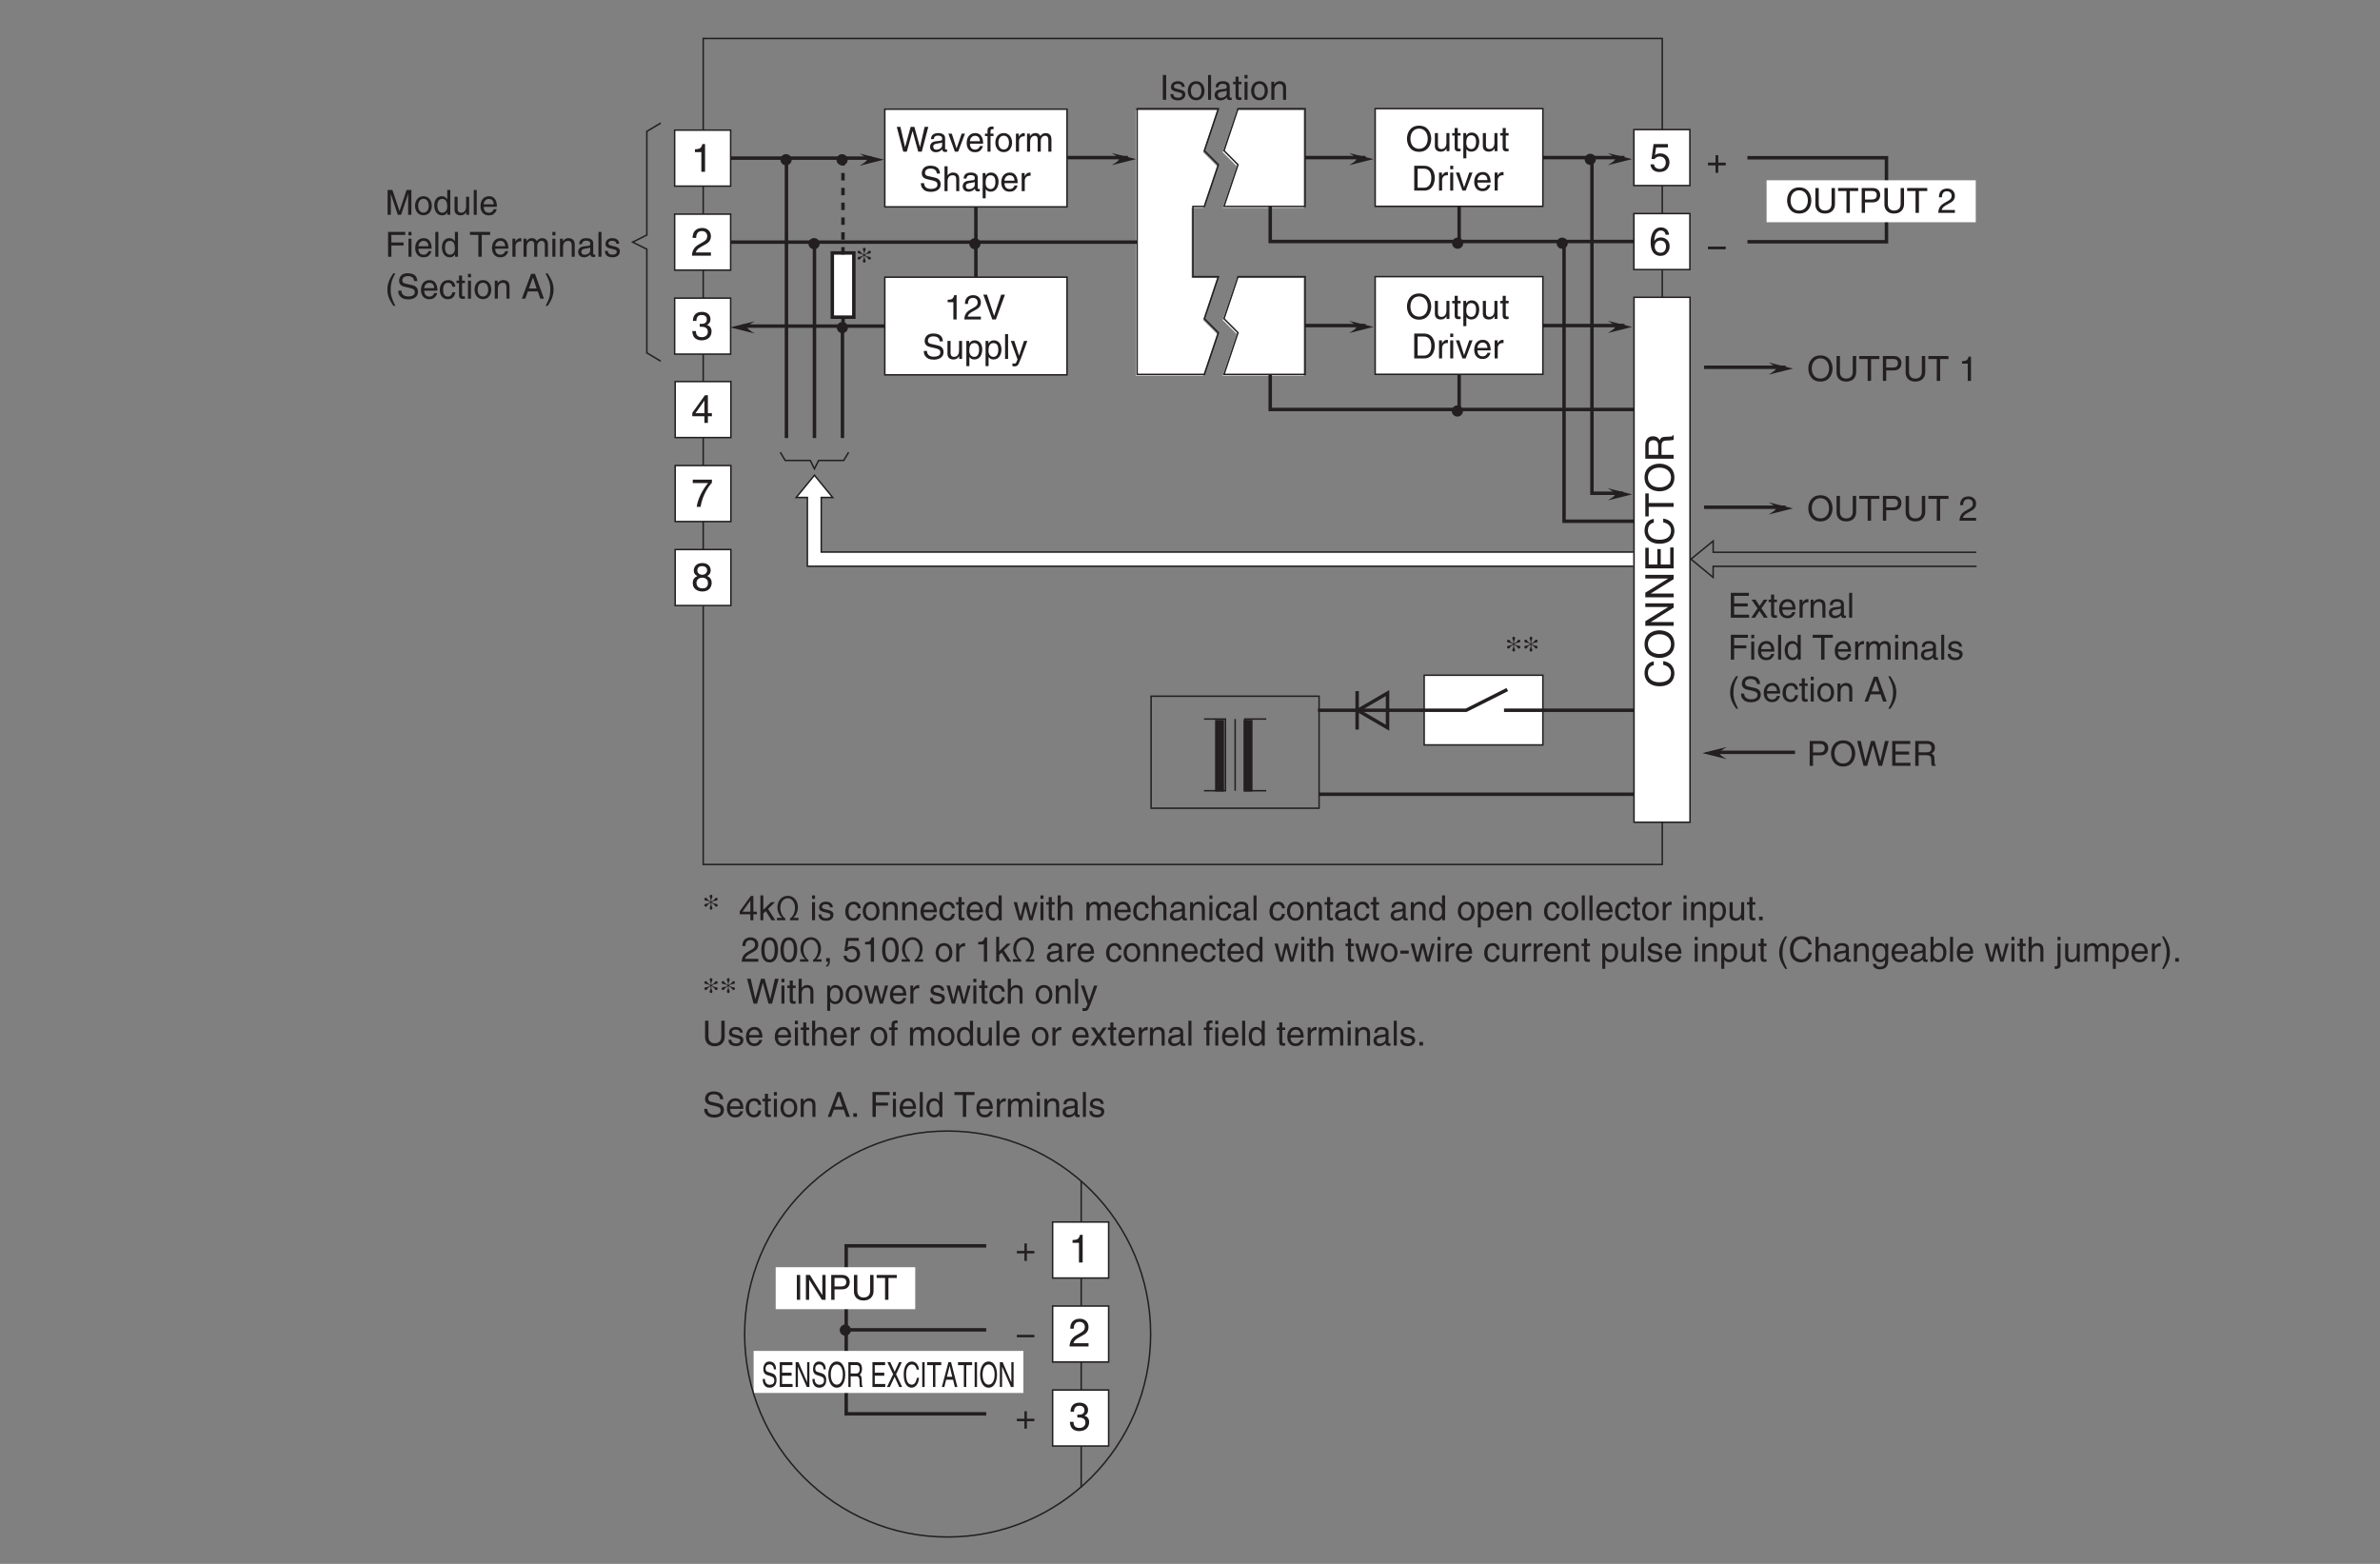 <?xml version="1.0" encoding="UTF-8"?>
<svg xmlns="http://www.w3.org/2000/svg" xmlns:xlink="http://www.w3.org/1999/xlink" width="481.89pt" height="316.67pt" viewBox="0 0 481.89 316.67" version="1.2">
<rect x="0" y="0" width="481.89" height="316.67" fill="#808080" stroke="none"/>
<defs>
<g>
<symbol overflow="visible" id="glyph0-0">
<path style="stroke:none;" d="M 0 0 L 4 0 L 4 -5.594 L 0 -5.594 Z M 2 -3.156 L 0.641 -5.188 L 3.359 -5.188 Z M 2.234 -2.797 L 3.594 -4.828 L 3.594 -0.766 Z M 0.641 -0.406 L 2 -2.438 L 3.359 -0.406 Z M 0.406 -4.828 L 1.75 -2.797 L 0.406 -0.766 Z M 0.406 -4.828 "/>
</symbol>
<symbol overflow="visible" id="glyph0-1">
<path style="stroke:none;" d="M 1.406 -4.812 L 3.797 -4.812 L 3.797 -5.5 L 0.891 -5.5 L 0.469 -2.484 L 1.062 -2.453 C 1.328 -2.797 1.703 -2.984 2.109 -2.984 C 2.797 -2.984 3.359 -2.547 3.359 -1.734 C 3.359 -1.031 2.891 -0.453 2.172 -0.453 C 1.547 -0.453 1.047 -0.75 0.984 -1.391 L 0.25 -1.391 C 0.391 -0.141 1.328 0.156 2.062 0.156 C 3.828 0.156 4.109 -1.203 4.109 -1.828 C 4.109 -2.984 3.172 -3.609 2.266 -3.609 C 1.75 -3.609 1.406 -3.453 1.172 -3.266 Z M 1.406 -4.812 "/>
</symbol>
<symbol overflow="visible" id="glyph0-2">
<path style="stroke:none;" d="M 4.016 -4.125 C 3.938 -5.266 3.031 -5.609 2.375 -5.609 C 0.703 -5.609 0.297 -3.844 0.297 -2.609 C 0.297 -1.875 0.406 -1.188 0.734 -0.656 C 1.141 -0.047 1.75 0.156 2.188 0.156 C 2.969 0.156 3.312 -0.062 3.594 -0.391 C 3.984 -0.812 4.141 -1.219 4.141 -1.797 C 4.141 -3.141 3.062 -3.578 2.375 -3.578 C 1.609 -3.578 1.219 -3.188 1.047 -2.891 L 1.031 -2.906 C 1.031 -3.5 1.266 -4.984 2.359 -4.984 C 2.969 -4.984 3.234 -4.609 3.328 -4.125 Z M 1.125 -1.719 C 1.125 -2.391 1.5 -2.953 2.281 -2.953 C 3.141 -2.953 3.406 -2.266 3.406 -1.766 C 3.406 -1 2.984 -0.484 2.312 -0.484 C 1.484 -0.484 1.125 -1.125 1.125 -1.719 Z M 1.125 -1.719 "/>
</symbol>
<symbol overflow="visible" id="glyph0-3">
<path style="stroke:none;" d="M 4.172 -1.359 L 4.172 -1.969 L 3.359 -1.969 L 3.359 -5.609 L 2.766 -5.609 L 0.203 -2.047 L 0.203 -1.359 L 2.656 -1.359 L 2.656 0 L 3.359 0 L 3.359 -1.359 Z M 2.641 -4.516 L 2.656 -4.516 L 2.656 -1.969 L 0.844 -1.969 Z M 2.641 -4.516 "/>
</symbol>
<symbol overflow="visible" id="glyph0-4">
<path style="stroke:none;" d="M 0.297 -4.812 L 3.391 -4.812 C 2.312 -3.547 1.281 -1.547 1.094 0 L 1.875 0 C 2.281 -2.5 3.609 -4.297 4.172 -4.875 L 4.172 -5.5 L 0.297 -5.5 Z M 0.297 -4.812 "/>
</symbol>
<symbol overflow="visible" id="glyph0-5">
<path style="stroke:none;" d="M 3.922 -4.172 C 3.922 -4.828 3.438 -5.609 2.203 -5.609 C 0.859 -5.609 0.5 -4.656 0.5 -4.078 C 0.5 -3.547 0.781 -3.156 1.25 -2.984 C 0.656 -2.734 0.297 -2.297 0.297 -1.609 C 0.297 -1.344 0.297 -0.734 0.875 -0.281 C 1.328 0.078 1.922 0.156 2.234 0.156 C 3.547 0.156 4.125 -0.719 4.125 -1.625 C 4.125 -2.047 3.969 -2.672 3.203 -2.984 C 3.453 -3.109 3.922 -3.359 3.922 -4.172 Z M 2.219 -2.641 C 2.844 -2.641 3.375 -2.297 3.375 -1.547 C 3.375 -0.656 2.766 -0.484 2.25 -0.484 C 1.281 -0.484 1.047 -1.156 1.047 -1.594 C 1.047 -2.109 1.422 -2.641 2.219 -2.641 Z M 2.203 -3.234 C 1.688 -3.234 1.219 -3.562 1.219 -4.109 C 1.219 -4.469 1.406 -4.984 2.156 -4.984 C 2.984 -4.984 3.203 -4.484 3.203 -4.141 C 3.203 -3.641 2.812 -3.234 2.203 -3.234 Z M 2.203 -3.234 "/>
</symbol>
<symbol overflow="visible" id="glyph0-6">
<path style="stroke:none;" d="M 2.859 -5.609 L 2.312 -5.609 C 2.094 -4.688 1.719 -4.609 0.812 -4.547 L 0.812 -3.984 L 2.109 -3.984 L 2.109 0 L 2.859 0 Z M 2.859 -5.609 "/>
</symbol>
<symbol overflow="visible" id="glyph0-7">
<path style="stroke:none;" d="M 1.781 -2.594 C 1.891 -2.594 2 -2.594 2.109 -2.594 C 2.594 -2.594 3.422 -2.5 3.422 -1.562 C 3.422 -0.922 2.922 -0.484 2.203 -0.484 C 1.156 -0.484 1.016 -1.188 1 -1.719 L 0.266 -1.719 C 0.312 -1.062 0.484 -0.422 1.109 -0.094 C 1.375 0.047 1.734 0.156 2.141 0.156 C 3.578 0.156 4.172 -0.734 4.172 -1.656 C 4.172 -2.406 3.781 -2.781 3.234 -2.969 L 3.234 -2.984 C 3.531 -3.078 3.953 -3.422 3.953 -4.141 C 3.953 -4.984 3.312 -5.609 2.219 -5.609 C 0.75 -5.609 0.406 -4.594 0.406 -3.781 L 1.094 -3.781 C 1.125 -4.172 1.188 -4.984 2.188 -4.984 C 3.031 -4.984 3.219 -4.438 3.219 -4.094 C 3.219 -3.391 2.703 -3.172 2.156 -3.172 C 2.031 -3.172 1.906 -3.188 1.781 -3.188 Z M 1.781 -2.594 "/>
</symbol>
<symbol overflow="visible" id="glyph0-8">
<path style="stroke:none;" d="M 1.047 -3.594 C 1.078 -4 1.125 -4.984 2.188 -4.984 C 3.016 -4.984 3.297 -4.422 3.297 -3.969 C 3.297 -3.234 2.859 -3 2.266 -2.656 L 1.531 -2.234 C 0.781 -1.781 0.25 -1.172 0.203 0 L 4.047 0 L 4.047 -0.656 L 1 -0.656 C 1.031 -0.875 1.203 -1.312 1.969 -1.734 L 2.547 -2.062 C 3.391 -2.5 4.047 -2.938 4.047 -3.938 C 4.047 -4.984 3.266 -5.609 2.297 -5.609 C 1.688 -5.609 0.344 -5.422 0.344 -3.594 Z M 1.047 -3.594 "/>
</symbol>
<symbol overflow="visible" id="glyph1-0">
<path style="stroke:none;" d="M 0 0 L 3.5 0 L 3.5 -4.906 L 0 -4.906 Z M 1.75 -2.766 L 0.562 -4.547 L 2.938 -4.547 Z M 1.953 -2.453 L 3.156 -4.234 L 3.156 -0.672 Z M 0.562 -0.344 L 1.75 -2.141 L 2.938 -0.344 Z M 0.344 -4.234 L 1.547 -2.453 L 0.344 -0.672 Z M 0.344 -4.234 "/>
</symbol>
<symbol overflow="visible" id="glyph1-1">
<path style="stroke:none;" d="M 3.297 -4.172 L 3.312 -4.172 L 4.453 0 L 5.172 0 L 6.5 -5.031 L 5.75 -5.031 L 4.812 -0.938 L 4.797 -0.938 L 3.672 -5.031 L 2.922 -5.031 L 1.797 -0.938 L 1.781 -0.938 L 0.844 -5.031 L 0.109 -5.031 L 1.422 0 L 2.141 0 Z M 3.297 -4.172 "/>
</symbol>
<symbol overflow="visible" id="glyph1-2">
<path style="stroke:none;" d="M 1 -2.547 C 1.047 -2.828 1.141 -3.25 1.844 -3.25 C 2.422 -3.25 2.703 -3.047 2.703 -2.656 C 2.703 -2.297 2.531 -2.234 2.375 -2.219 L 1.359 -2.094 C 0.344 -1.969 0.25 -1.266 0.25 -0.953 C 0.25 -0.328 0.734 0.109 1.406 0.109 C 2.109 0.109 2.484 -0.234 2.719 -0.484 C 2.75 -0.203 2.828 0.062 3.375 0.062 C 3.516 0.062 3.609 0.031 3.703 0 L 3.703 -0.453 C 3.641 -0.438 3.562 -0.422 3.5 -0.422 C 3.375 -0.422 3.297 -0.484 3.297 -0.641 L 3.297 -2.75 C 3.297 -3.688 2.234 -3.766 1.953 -3.766 C 1.047 -3.766 0.469 -3.422 0.438 -2.547 Z M 2.688 -1.266 C 2.688 -0.781 2.125 -0.406 1.547 -0.406 C 1.094 -0.406 0.891 -0.641 0.891 -1.047 C 0.891 -1.5 1.375 -1.594 1.672 -1.641 C 2.438 -1.734 2.594 -1.797 2.688 -1.875 Z M 2.688 -1.266 "/>
</symbol>
<symbol overflow="visible" id="glyph1-3">
<path style="stroke:none;" d="M 1.734 -0.672 L 1.719 -0.672 L 0.766 -3.656 L 0.062 -3.656 L 1.391 0 L 2.047 0 L 3.438 -3.656 L 2.766 -3.656 Z M 1.734 -0.672 "/>
</symbol>
<symbol overflow="visible" id="glyph1-4">
<path style="stroke:none;" d="M 2.953 -1.141 C 2.922 -0.875 2.578 -0.422 2 -0.422 C 1.297 -0.422 0.938 -0.875 0.938 -1.625 L 3.609 -1.625 C 3.609 -2.922 3.094 -3.766 2.031 -3.766 C 0.828 -3.766 0.281 -2.859 0.281 -1.734 C 0.281 -0.672 0.891 0.109 1.922 0.109 C 2.5 0.109 2.75 -0.031 2.906 -0.141 C 3.375 -0.453 3.547 -0.969 3.562 -1.141 Z M 0.938 -2.125 C 0.938 -2.688 1.391 -3.219 1.953 -3.219 C 2.703 -3.219 2.938 -2.688 2.969 -2.125 Z M 0.938 -2.125 "/>
</symbol>
<symbol overflow="visible" id="glyph1-5">
<path style="stroke:none;" d="M 1.828 -3.156 L 1.828 -3.656 L 1.219 -3.656 L 1.219 -4.109 C 1.219 -4.406 1.312 -4.547 1.578 -4.547 C 1.656 -4.547 1.75 -4.531 1.828 -4.531 L 1.828 -5.078 C 1.734 -5.094 1.641 -5.094 1.547 -5.094 C 0.953 -5.094 0.609 -4.844 0.609 -4.297 L 0.609 -3.656 L 0.094 -3.656 L 0.094 -3.156 L 0.609 -3.156 L 0.609 0 L 1.219 0 L 1.219 -3.156 Z M 1.828 -3.156 "/>
</symbol>
<symbol overflow="visible" id="glyph1-6">
<path style="stroke:none;" d="M 0.25 -1.828 C 0.25 -0.891 0.781 0.094 1.953 0.094 C 3.109 0.094 3.641 -0.891 3.641 -1.828 C 3.641 -2.781 3.109 -3.766 1.953 -3.766 C 0.781 -3.766 0.25 -2.781 0.25 -1.828 Z M 0.875 -1.828 C 0.875 -2.328 1.062 -3.234 1.953 -3.234 C 2.828 -3.234 3.016 -2.328 3.016 -1.828 C 3.016 -1.344 2.828 -0.438 1.953 -0.438 C 1.062 -0.438 0.875 -1.344 0.875 -1.828 Z M 0.875 -1.828 "/>
</symbol>
<symbol overflow="visible" id="glyph1-7">
<path style="stroke:none;" d="M 1.156 -2.125 C 1.156 -2.656 1.516 -3.109 2.094 -3.109 L 2.328 -3.109 L 2.328 -3.75 C 2.281 -3.766 2.234 -3.766 2.156 -3.766 C 1.703 -3.766 1.375 -3.484 1.141 -3.047 L 1.125 -3.047 L 1.125 -3.656 L 0.531 -3.656 L 0.531 0 L 1.156 0 Z M 1.156 -2.125 "/>
</symbol>
<symbol overflow="visible" id="glyph1-8">
<path style="stroke:none;" d="M 0.453 0 L 1.078 0 L 1.078 -2 C 1.078 -2.984 1.688 -3.219 2.031 -3.219 C 2.484 -3.219 2.609 -2.844 2.609 -2.531 L 2.609 0 L 3.234 0 L 3.234 -2.234 C 3.234 -2.719 3.562 -3.219 4.094 -3.219 C 4.609 -3.219 4.766 -2.875 4.766 -2.359 L 4.766 0 L 5.391 0 L 5.391 -2.531 C 5.391 -3.562 4.641 -3.766 4.25 -3.766 C 3.688 -3.766 3.438 -3.516 3.125 -3.172 C 3.031 -3.359 2.812 -3.766 2.156 -3.766 C 1.5 -3.766 1.188 -3.344 1.047 -3.141 L 1.031 -3.141 L 1.031 -3.656 L 0.453 -3.656 Z M 0.453 0 "/>
</symbol>
<symbol overflow="visible" id="glyph1-9">
<path style="stroke:none;" d=""/>
</symbol>
<symbol overflow="visible" id="glyph1-10">
<path style="stroke:none;" d="M 4.203 -3.562 C 4.172 -4.109 4 -5.156 2.234 -5.156 C 1.016 -5.156 0.516 -4.391 0.516 -3.609 C 0.516 -2.734 1.25 -2.5 1.578 -2.422 L 2.609 -2.188 C 3.438 -1.984 3.688 -1.812 3.688 -1.297 C 3.688 -0.578 2.859 -0.453 2.359 -0.453 C 1.719 -0.453 0.984 -0.719 0.984 -1.625 L 0.344 -1.625 C 0.344 -1.156 0.422 -0.734 0.859 -0.344 C 1.078 -0.141 1.438 0.141 2.375 0.141 C 3.234 0.141 4.344 -0.203 4.344 -1.391 C 4.344 -2.188 3.844 -2.578 3.203 -2.734 L 1.766 -3.062 C 1.469 -3.125 1.172 -3.266 1.172 -3.703 C 1.172 -4.453 1.891 -4.578 2.312 -4.578 C 2.891 -4.578 3.531 -4.328 3.562 -3.562 Z M 4.203 -3.562 "/>
</symbol>
<symbol overflow="visible" id="glyph1-11">
<path style="stroke:none;" d="M 3.438 -2.484 C 3.438 -3.531 2.719 -3.766 2.156 -3.766 C 1.562 -3.766 1.266 -3.406 1.078 -3.172 L 1.078 -5.031 L 0.453 -5.031 L 0.453 0 L 1.078 0 L 1.078 -2 C 1.078 -2.922 1.594 -3.219 2.094 -3.219 C 2.688 -3.219 2.828 -2.891 2.828 -2.391 L 2.828 0 L 3.438 0 Z M 3.438 -2.484 "/>
</symbol>
<symbol overflow="visible" id="glyph1-12">
<path style="stroke:none;" d="M 1 -1.656 C 1 -2.25 1.094 -3.219 1.984 -3.219 C 2.938 -3.219 2.984 -2.312 2.984 -1.844 C 2.984 -1.031 2.672 -0.422 2 -0.422 C 1.609 -0.422 1 -0.688 1 -1.656 Z M 0.406 1.453 L 1.016 1.453 L 1.016 -0.391 L 1.031 -0.391 C 1.203 -0.125 1.516 0.109 2.016 0.109 C 3.25 0.109 3.625 -1.062 3.625 -1.938 C 3.625 -2.969 3.062 -3.766 2.094 -3.766 C 1.422 -3.766 1.141 -3.359 1 -3.141 L 0.984 -3.141 L 0.984 -3.656 L 0.406 -3.656 Z M 0.406 1.453 "/>
</symbol>
<symbol overflow="visible" id="glyph1-13">
<path style="stroke:none;" d="M 2.516 -4.922 L 2.031 -4.922 C 1.828 -4.109 1.5 -4.031 0.703 -3.984 L 0.703 -3.5 L 1.859 -3.5 L 1.859 0 L 2.516 0 Z M 2.516 -4.922 "/>
</symbol>
<symbol overflow="visible" id="glyph1-14">
<path style="stroke:none;" d="M 0.922 -3.156 C 0.938 -3.5 0.984 -4.375 1.922 -4.375 C 2.641 -4.375 2.891 -3.875 2.891 -3.484 C 2.891 -2.828 2.516 -2.625 1.984 -2.328 L 1.344 -1.953 C 0.672 -1.562 0.219 -1.016 0.188 0 L 3.547 0 L 3.547 -0.578 L 0.875 -0.578 C 0.906 -0.766 1.047 -1.156 1.719 -1.531 L 2.234 -1.812 C 2.969 -2.203 3.547 -2.562 3.547 -3.453 C 3.547 -4.375 2.859 -4.922 2.016 -4.922 C 1.484 -4.922 0.312 -4.766 0.312 -3.156 Z M 0.922 -3.156 "/>
</symbol>
<symbol overflow="visible" id="glyph1-15">
<path style="stroke:none;" d="M 2.344 -0.734 L 2.328 -0.734 L 0.891 -5.031 L 0.141 -5.031 L 1.969 0 L 2.688 0 L 4.531 -5.031 L 3.766 -5.031 Z M 2.344 -0.734 "/>
</symbol>
<symbol overflow="visible" id="glyph1-16">
<path style="stroke:none;" d="M 3.422 0 L 3.422 -3.656 L 2.812 -3.656 L 2.812 -1.641 C 2.812 -1.109 2.578 -0.422 1.797 -0.422 C 1.406 -0.422 1.094 -0.625 1.094 -1.234 L 1.094 -3.656 L 0.469 -3.656 L 0.469 -1.031 C 0.469 -0.156 1.125 0.109 1.672 0.109 C 2.25 0.109 2.562 -0.125 2.828 -0.547 L 2.844 -0.531 L 2.844 0 Z M 3.422 0 "/>
</symbol>
<symbol overflow="visible" id="glyph1-17">
<path style="stroke:none;" d="M 1.078 -5.031 L 0.469 -5.031 L 0.469 0 L 1.078 0 Z M 1.078 -5.031 "/>
</symbol>
<symbol overflow="visible" id="glyph1-18">
<path style="stroke:none;" d="M 1.766 -0.672 L 1.75 -0.672 L 0.781 -3.656 L 0.078 -3.656 L 1.438 0.094 C 1.141 0.859 1.109 0.938 0.781 0.938 C 0.609 0.938 0.484 0.906 0.406 0.875 L 0.406 1.438 C 0.516 1.469 0.578 1.5 0.672 1.5 C 1.469 1.5 1.531 1.406 2.109 -0.062 C 2.578 -1.266 3 -2.469 3.422 -3.656 L 2.75 -3.656 Z M 1.766 -0.672 "/>
</symbol>
<symbol overflow="visible" id="glyph1-19">
<path style="stroke:none;" d="M 4.469 -2.516 C 4.469 -1.328 3.812 -0.469 2.719 -0.469 C 1.625 -0.469 0.969 -1.328 0.969 -2.516 C 0.969 -3.703 1.625 -4.562 2.719 -4.562 C 3.812 -4.562 4.469 -3.703 4.469 -2.516 Z M 5.172 -2.516 C 5.172 -3.594 4.594 -5.156 2.719 -5.156 C 0.844 -5.156 0.266 -3.594 0.266 -2.516 C 0.266 -1.422 0.844 0.141 2.719 0.141 C 4.594 0.141 5.172 -1.422 5.172 -2.516 Z M 5.172 -2.516 "/>
</symbol>
<symbol overflow="visible" id="glyph1-20">
<path style="stroke:none;" d="M 1.797 -3.156 L 1.797 -3.656 L 1.219 -3.656 L 1.219 -4.688 L 0.594 -4.688 L 0.594 -3.656 L 0.094 -3.656 L 0.094 -3.156 L 0.594 -3.156 L 0.594 -0.734 C 0.594 -0.297 0.734 0.047 1.344 0.047 C 1.406 0.047 1.578 0.016 1.797 0 L 1.797 -0.484 L 1.578 -0.484 C 1.453 -0.484 1.219 -0.484 1.219 -0.766 L 1.219 -3.156 Z M 1.797 -3.156 "/>
</symbol>
<symbol overflow="visible" id="glyph1-21">
<path style="stroke:none;" d="M 0.562 0 L 2.578 0 C 4.234 0 4.719 -1.453 4.719 -2.578 C 4.719 -4.031 3.906 -5.031 2.609 -5.031 L 0.562 -5.031 Z M 1.25 -4.438 L 2.516 -4.438 C 3.438 -4.438 4.016 -3.812 4.016 -2.547 C 4.016 -1.281 3.438 -0.578 2.562 -0.578 L 1.25 -0.578 Z M 1.25 -4.438 "/>
</symbol>
<symbol overflow="visible" id="glyph1-22">
<path style="stroke:none;" d="M 1.078 -3.656 L 0.469 -3.656 L 0.469 0 L 1.078 0 Z M 1.078 -4.328 L 1.078 -5.031 L 0.469 -5.031 L 0.469 -4.328 Z M 1.078 -4.328 "/>
</symbol>
<symbol overflow="visible" id="glyph1-23">
<path style="stroke:none;" d="M 1.797 -2.016 L 0.266 -2.016 L 0.266 -1.516 L 1.797 -1.516 L 1.797 0 L 2.297 0 L 2.297 -1.516 L 3.812 -1.516 L 3.812 -2.016 L 2.297 -2.016 L 2.297 -3.531 L 1.797 -3.531 Z M 1.797 -2.016 "/>
</symbol>
<symbol overflow="visible" id="glyph1-24">
<path style="stroke:none;" d="M 3.812 -1.516 L 3.812 -2.016 L 0.266 -2.016 L 0.266 -1.516 Z M 3.812 -1.516 "/>
</symbol>
<symbol overflow="visible" id="glyph1-25">
<path style="stroke:none;" d="M 1.312 -5.031 L 0.641 -5.031 L 0.641 0 L 1.312 0 Z M 1.312 -5.031 "/>
</symbol>
<symbol overflow="visible" id="glyph1-26">
<path style="stroke:none;" d="M 3.859 -0.969 L 3.844 -0.969 L 1.344 -5.031 L 0.531 -5.031 L 0.531 0 L 1.188 0 L 1.188 -4.062 L 1.203 -4.062 L 3.766 0 L 4.516 0 L 4.516 -5.031 L 3.859 -5.031 Z M 3.859 -0.969 "/>
</symbol>
<symbol overflow="visible" id="glyph1-27">
<path style="stroke:none;" d="M 1.281 -4.438 L 2.656 -4.438 C 3.219 -4.438 3.656 -4.234 3.656 -3.609 C 3.656 -2.922 3.234 -2.703 2.625 -2.703 L 1.281 -2.703 Z M 1.281 -2.125 L 2.859 -2.125 C 3.953 -2.125 4.359 -2.906 4.359 -3.609 C 4.359 -4.422 3.797 -5.031 2.859 -5.031 L 0.609 -5.031 L 0.609 0 L 1.281 0 Z M 1.281 -2.125 "/>
</symbol>
<symbol overflow="visible" id="glyph1-28">
<path style="stroke:none;" d="M 3.828 -5.031 L 3.828 -1.844 C 3.828 -0.75 3.125 -0.469 2.5 -0.469 C 1.891 -0.469 1.234 -0.766 1.234 -1.859 L 1.234 -5.031 L 0.547 -5.031 L 0.547 -1.672 C 0.547 -0.734 1.141 0.141 2.484 0.141 C 3.859 0.141 4.516 -0.734 4.516 -1.766 L 4.516 -5.031 Z M 3.828 -5.031 "/>
</symbol>
<symbol overflow="visible" id="glyph1-29">
<path style="stroke:none;" d="M 0.094 -4.422 L 1.797 -4.422 L 1.797 0 L 2.484 0 L 2.484 -4.422 L 4.172 -4.422 L 4.172 -5.031 L 0.094 -5.031 Z M 0.094 -4.422 "/>
</symbol>
<symbol overflow="visible" id="glyph1-30">
<path style="stroke:none;" d="M 3.656 -1.203 L 3.656 -1.734 L 2.938 -1.734 L 2.938 -4.922 L 2.422 -4.922 L 0.172 -1.797 L 0.172 -1.203 L 2.328 -1.203 L 2.328 0 L 2.938 0 L 2.938 -1.203 Z M 2.312 -3.969 L 2.328 -3.969 L 2.328 -1.734 L 0.734 -1.734 Z M 2.312 -3.969 "/>
</symbol>
<symbol overflow="visible" id="glyph1-31">
<path style="stroke:none;" d="M 2.016 -2.297 L 3.422 -3.656 L 2.641 -3.656 L 1.062 -2.109 L 1.062 -5.031 L 0.469 -5.031 L 0.469 0 L 1.062 0 L 1.062 -1.391 L 1.578 -1.844 L 2.719 0 L 3.5 0 Z M 2.016 -2.297 "/>
</symbol>
<symbol overflow="visible" id="glyph1-32">
<path style="stroke:none;" d="M 1.359 -0.484 L 0.328 -0.484 L 0.328 0 L 2.031 0 L 2.031 -0.359 C 1.516 -0.672 1.016 -1.484 1.016 -2.531 C 1.016 -3.609 1.609 -4.453 2.531 -4.453 C 3.5 -4.453 3.984 -3.453 3.984 -2.562 C 3.984 -1.438 3.5 -0.688 2.969 -0.359 L 2.969 0 L 4.688 0 L 4.688 -0.484 L 3.641 -0.484 L 3.641 -0.5 C 4.109 -0.891 4.578 -1.672 4.578 -2.672 C 4.578 -3.844 3.797 -4.953 2.531 -4.953 C 1.328 -4.953 0.422 -3.969 0.422 -2.625 C 0.422 -1.672 0.875 -0.938 1.359 -0.5 Z M 1.359 -0.484 "/>
</symbol>
<symbol overflow="visible" id="glyph1-33">
<path style="stroke:none;" d="M 3.125 -2.625 C 3.125 -2.797 3.031 -3.766 1.734 -3.766 C 1.016 -3.766 0.344 -3.406 0.344 -2.594 C 0.344 -2.094 0.672 -1.828 1.188 -1.703 L 1.906 -1.531 C 2.422 -1.406 2.625 -1.297 2.625 -1.016 C 2.625 -0.609 2.234 -0.422 1.797 -0.422 C 0.922 -0.422 0.844 -0.891 0.812 -1.172 L 0.219 -1.172 C 0.25 -0.734 0.344 0.109 1.797 0.109 C 2.625 0.109 3.25 -0.344 3.25 -1.109 C 3.25 -1.609 2.984 -1.891 2.219 -2.078 L 1.609 -2.219 C 1.125 -2.344 0.938 -2.422 0.938 -2.719 C 0.938 -3.172 1.484 -3.234 1.672 -3.234 C 2.438 -3.234 2.531 -2.844 2.531 -2.625 Z M 3.125 -2.625 "/>
</symbol>
<symbol overflow="visible" id="glyph1-34">
<path style="stroke:none;" d="M 3.344 -2.422 C 3.297 -3.062 2.922 -3.766 1.969 -3.766 C 0.75 -3.766 0.203 -2.859 0.203 -1.734 C 0.203 -0.672 0.812 0.109 1.844 0.109 C 2.922 0.109 3.281 -0.719 3.344 -1.297 L 2.75 -1.297 C 2.641 -0.734 2.281 -0.422 1.875 -0.422 C 1.016 -0.422 0.875 -1.203 0.875 -1.828 C 0.875 -2.484 1.109 -3.219 1.875 -3.219 C 2.391 -3.219 2.672 -2.922 2.75 -2.422 Z M 3.344 -2.422 "/>
</symbol>
<symbol overflow="visible" id="glyph1-35">
<path style="stroke:none;" d="M 3.438 -2.484 C 3.438 -3.531 2.719 -3.766 2.156 -3.766 C 1.531 -3.766 1.188 -3.344 1.047 -3.141 L 1.031 -3.141 L 1.031 -3.656 L 0.453 -3.656 L 0.453 0 L 1.078 0 L 1.078 -2 C 1.078 -2.984 1.688 -3.219 2.031 -3.219 C 2.641 -3.219 2.828 -2.891 2.828 -2.25 L 2.828 0 L 3.438 0 Z M 3.438 -2.484 "/>
</symbol>
<symbol overflow="visible" id="glyph1-36">
<path style="stroke:none;" d="M 3.5 -5.031 L 2.875 -5.031 L 2.875 -3.188 L 2.859 -3.141 C 2.719 -3.359 2.438 -3.766 1.766 -3.766 C 0.797 -3.766 0.25 -2.969 0.25 -1.938 C 0.25 -1.062 0.609 0.109 1.859 0.109 C 2.219 0.109 2.625 0 2.891 -0.5 L 2.906 -0.5 L 2.906 0 L 3.5 0 Z M 0.875 -1.844 C 0.875 -2.312 0.938 -3.219 1.891 -3.219 C 2.766 -3.219 2.875 -2.25 2.875 -1.656 C 2.875 -0.688 2.266 -0.422 1.875 -0.422 C 1.203 -0.422 0.875 -1.031 0.875 -1.844 Z M 0.875 -1.844 "/>
</symbol>
<symbol overflow="visible" id="glyph1-37">
<path style="stroke:none;" d="M 2.5 -2.828 L 2.516 -2.828 L 3.266 0 L 3.906 0 L 4.969 -3.656 L 4.344 -3.656 L 3.609 -0.781 L 3.594 -0.781 L 2.875 -3.656 L 2.188 -3.656 L 1.484 -0.781 L 1.469 -0.781 L 0.766 -3.656 L 0.094 -3.656 L 1.156 0 L 1.797 0 Z M 2.5 -2.828 "/>
</symbol>
<symbol overflow="visible" id="glyph1-38">
<path style="stroke:none;" d="M 1.344 -0.734 L 0.609 -0.734 L 0.609 0 L 1.344 0 Z M 1.344 -0.734 "/>
</symbol>
<symbol overflow="visible" id="glyph1-39">
<path style="stroke:none;" d="M 2.969 -2.391 C 2.969 -1.156 2.656 -0.422 1.953 -0.422 C 1.234 -0.422 0.922 -1.156 0.922 -2.391 C 0.922 -3.625 1.234 -4.375 1.953 -4.375 C 2.656 -4.375 2.969 -3.625 2.969 -2.391 Z M 3.641 -2.391 C 3.641 -3.422 3.359 -4.922 1.953 -4.922 C 0.531 -4.922 0.266 -3.422 0.266 -2.391 C 0.266 -1.375 0.531 0.141 1.953 0.141 C 3.359 0.141 3.641 -1.375 3.641 -2.391 Z M 3.641 -2.391 "/>
</symbol>
<symbol overflow="visible" id="glyph1-40">
<path style="stroke:none;" d="M 0.609 0 L 0.984 0 C 0.984 0.328 0.906 0.672 0.609 0.703 L 0.609 1.031 C 0.75 1.016 1.344 0.891 1.344 -0.062 L 1.344 -0.734 L 0.609 -0.734 Z M 0.609 0 "/>
</symbol>
<symbol overflow="visible" id="glyph1-41">
<path style="stroke:none;" d="M 1.234 -4.219 L 3.328 -4.219 L 3.328 -4.812 L 0.781 -4.812 L 0.406 -2.172 L 0.938 -2.156 C 1.172 -2.453 1.484 -2.625 1.844 -2.625 C 2.453 -2.625 2.938 -2.234 2.938 -1.531 C 2.938 -0.906 2.547 -0.406 1.906 -0.406 C 1.344 -0.406 0.922 -0.656 0.859 -1.219 L 0.219 -1.219 C 0.344 -0.125 1.172 0.141 1.812 0.141 C 3.359 0.141 3.594 -1.047 3.594 -1.594 C 3.594 -2.609 2.781 -3.172 1.984 -3.172 C 1.547 -3.172 1.234 -3.031 1.031 -2.859 Z M 1.234 -4.219 "/>
</symbol>
<symbol overflow="visible" id="glyph1-42">
<path style="stroke:none;" d="M 2.016 -2.25 L 0.312 -2.25 L 0.312 -1.625 L 2.016 -1.625 Z M 2.016 -2.25 "/>
</symbol>
<symbol overflow="visible" id="glyph1-43">
<path style="stroke:none;" d="M 1.656 -5.125 C 0.906 -4.047 0.469 -3.062 0.469 -1.828 C 0.469 -0.516 0.953 0.359 1.688 1.453 L 2.094 1.453 C 1.531 0.344 1.141 -0.5 1.141 -1.656 C 1.141 -3.344 1.484 -4.016 2.094 -5.125 Z M 1.656 -5.125 "/>
</symbol>
<symbol overflow="visible" id="glyph1-44">
<path style="stroke:none;" d="M 4.719 -3.516 C 4.625 -4.359 3.953 -5.156 2.656 -5.156 C 1.188 -5.156 0.312 -4.094 0.312 -2.547 C 0.312 -0.609 1.422 0.141 2.562 0.141 C 2.953 0.141 4.484 0.047 4.766 -1.844 L 4.109 -1.844 C 3.875 -0.672 3.109 -0.469 2.672 -0.469 C 1.422 -0.469 1.016 -1.375 1.016 -2.562 C 1.016 -3.891 1.75 -4.562 2.656 -4.562 C 3.141 -4.562 3.875 -4.391 4.062 -3.516 Z M 4.719 -3.516 "/>
</symbol>
<symbol overflow="visible" id="glyph1-45">
<path style="stroke:none;" d="M 0.922 -1.844 C 0.922 -2.312 0.969 -3.219 1.922 -3.219 C 2.812 -3.219 2.906 -2.25 2.906 -1.656 C 2.906 -0.688 2.297 -0.422 1.906 -0.422 C 1.234 -0.422 0.922 -1.031 0.922 -1.844 Z M 3.5 -3.656 L 2.906 -3.656 L 2.906 -3.141 L 2.891 -3.141 C 2.75 -3.359 2.469 -3.766 1.812 -3.766 C 0.828 -3.766 0.281 -2.969 0.281 -1.938 C 0.281 -1.062 0.641 0.109 1.891 0.109 C 2.375 0.109 2.703 -0.125 2.859 -0.391 L 2.859 -0.406 L 2.875 -0.406 L 2.875 -0.266 C 2.875 0.172 2.891 1.031 1.828 1.031 C 1.688 1.031 1.125 1.031 1.016 0.453 L 0.391 0.453 C 0.516 1.422 1.359 1.547 1.797 1.547 C 3.484 1.547 3.5 0.219 3.5 -0.297 Z M 3.5 -3.656 "/>
</symbol>
<symbol overflow="visible" id="glyph1-46">
<path style="stroke:none;" d="M 0.984 0 L 0.984 -0.453 L 1 -0.453 C 1.125 -0.25 1.391 0.109 2.016 0.109 C 3.25 0.109 3.625 -1.062 3.625 -1.938 C 3.625 -2.969 3.062 -3.766 2.094 -3.766 C 1.672 -3.766 1.297 -3.578 1.031 -3.203 L 1.016 -3.203 L 1.016 -5.031 L 0.406 -5.031 L 0.406 0 Z M 2.984 -1.844 C 2.984 -1.031 2.672 -0.422 2 -0.422 C 1.609 -0.422 1 -0.688 1 -1.656 C 1 -2.25 1.094 -3.219 1.984 -3.219 C 2.938 -3.219 2.984 -2.312 2.984 -1.844 Z M 2.984 -1.844 "/>
</symbol>
<symbol overflow="visible" id="glyph1-47">
<path style="stroke:none;" d="M 1.078 -3.656 L 0.469 -3.656 L 0.469 0.469 C 0.469 0.875 0.375 0.922 0.016 0.922 L -0.109 0.922 L -0.109 1.453 C -0.016 1.469 0.062 1.469 0.141 1.469 C 1.062 1.469 1.078 0.859 1.078 0.531 Z M 1.078 -5.031 L 0.469 -5.031 L 0.469 -4.328 L 1.078 -4.328 Z M 1.078 -5.031 "/>
</symbol>
<symbol overflow="visible" id="glyph1-48">
<path style="stroke:none;" d="M 0.672 1.453 C 1.422 0.375 1.859 -0.625 1.859 -1.859 C 1.859 -3.156 1.375 -4.031 0.656 -5.125 L 0.234 -5.125 C 0.797 -4.031 1.203 -3.172 1.203 -2.016 C 1.203 -0.344 0.844 0.328 0.25 1.453 Z M 0.672 1.453 "/>
</symbol>
<symbol overflow="visible" id="glyph1-49">
<path style="stroke:none;" d="M 2.141 -1.891 L 3.375 -3.656 L 2.625 -3.656 L 1.781 -2.375 L 0.938 -3.656 L 0.141 -3.656 L 1.359 -1.891 L 0.078 0 L 0.859 0 L 1.734 -1.375 L 2.641 0 L 3.438 0 Z M 2.141 -1.891 "/>
</symbol>
<symbol overflow="visible" id="glyph1-50">
<path style="stroke:none;" d="M 4.312 -0.609 L 1.281 -0.609 L 1.281 -2.281 L 4.031 -2.281 L 4.031 -2.891 L 1.281 -2.891 L 1.281 -4.422 L 4.266 -4.422 L 4.266 -5.031 L 0.609 -5.031 L 0.609 0 L 4.312 0 Z M 4.312 -0.609 "/>
</symbol>
<symbol overflow="visible" id="glyph1-51">
<path style="stroke:none;" d="M 1.297 -2.156 L 2.938 -2.156 C 3.75 -2.156 3.844 -1.672 3.844 -1.266 C 3.844 -1.078 3.859 -0.312 3.953 0 L 4.781 0 L 4.781 -0.109 C 4.578 -0.234 4.547 -0.344 4.531 -0.609 L 4.5 -1.531 C 4.469 -2.219 4.172 -2.359 3.891 -2.469 C 4.219 -2.656 4.594 -2.938 4.594 -3.672 C 4.594 -4.734 3.766 -5.031 2.938 -5.031 L 0.609 -5.031 L 0.609 0 L 1.297 0 Z M 1.297 -4.438 L 2.984 -4.438 C 3.328 -4.438 3.891 -4.375 3.891 -3.609 C 3.891 -2.859 3.359 -2.734 2.875 -2.734 L 1.297 -2.734 Z M 1.297 -4.438 "/>
</symbol>
<symbol overflow="visible" id="glyph1-52">
<path style="stroke:none;" d="M 3.344 -1.469 L 3.844 0 L 4.578 0 L 2.766 -5.031 L 1.984 -5.031 L 0.094 0 L 0.797 0 L 1.328 -1.469 Z M 1.531 -2.062 L 2.344 -4.281 L 2.359 -4.281 L 3.094 -2.062 Z M 1.531 -2.062 "/>
</symbol>
<symbol overflow="visible" id="glyph1-53">
<path style="stroke:none;" d="M 1.281 -2.281 L 3.75 -2.281 L 3.75 -2.891 L 1.281 -2.891 L 1.281 -4.422 L 4.078 -4.422 L 4.078 -5.031 L 0.609 -5.031 L 0.609 0 L 1.281 0 Z M 1.281 -2.281 "/>
</symbol>
<symbol overflow="visible" id="glyph1-54">
<path style="stroke:none;" d="M 5.328 0 L 5.328 -5.031 L 4.359 -5.031 L 2.938 -0.781 L 2.922 -0.781 L 1.484 -5.031 L 0.516 -5.031 L 0.516 0 L 1.172 0 L 1.172 -2.969 C 1.172 -3.109 1.156 -3.75 1.156 -4.219 L 1.172 -4.219 L 2.578 0 L 3.25 0 L 4.672 -4.219 L 4.688 -4.219 C 4.688 -3.75 4.672 -3.109 4.672 -2.969 L 4.672 0 Z M 5.328 0 "/>
</symbol>
<symbol overflow="visible" id="glyph2-0">
<path style="stroke:none;" d="M 0 0 L 3.5 0 L 3.5 -4.906 L 0 -4.906 Z M 1.75 -2.766 L 0.562 -4.547 L 2.938 -4.547 Z M 1.953 -2.453 L 3.156 -4.234 L 3.156 -0.672 Z M 0.562 -0.344 L 1.75 -2.141 L 2.938 -0.344 Z M 0.344 -4.234 L 1.547 -2.453 L 0.344 -0.672 Z M 0.344 -4.234 "/>
</symbol>
<symbol overflow="visible" id="glyph2-1">
<path style="stroke:none;" d="M 1.344 -3.5 C 0.891 -3.234 0.406 -3.453 0.406 -3.016 C 0.406 -2.891 0.5 -2.75 0.688 -2.75 C 1 -2.75 0.891 -3.047 1.422 -3.391 L 1.625 -3.516 L 1.688 -3.5 L 1.688 -3.297 C 1.688 -2.828 1.469 -2.688 1.469 -2.438 C 1.469 -2.281 1.578 -2.141 1.75 -2.141 C 1.922 -2.141 2.031 -2.281 2.031 -2.438 C 2.031 -2.688 1.812 -2.828 1.812 -3.297 L 1.812 -3.5 L 1.875 -3.516 L 2.078 -3.391 C 2.609 -3.047 2.5 -2.75 2.812 -2.75 C 3 -2.75 3.094 -2.891 3.094 -3.016 C 3.094 -3.453 2.609 -3.234 2.156 -3.5 L 1.938 -3.609 L 1.938 -3.688 L 2.156 -3.812 C 2.609 -4.062 3.094 -3.844 3.094 -4.297 C 3.094 -4.422 3 -4.547 2.812 -4.547 C 2.5 -4.547 2.609 -4.25 2.078 -3.906 L 1.875 -3.797 L 1.812 -3.812 L 1.812 -4 C 1.812 -4.469 2.031 -4.609 2.031 -4.859 C 2.031 -5.031 1.922 -5.156 1.75 -5.156 C 1.578 -5.156 1.469 -5.031 1.469 -4.859 C 1.469 -4.609 1.688 -4.469 1.688 -4 L 1.688 -3.812 L 1.625 -3.797 L 1.422 -3.906 C 0.891 -4.25 1 -4.547 0.688 -4.547 C 0.5 -4.547 0.406 -4.422 0.406 -4.297 C 0.406 -3.844 0.891 -4.062 1.344 -3.812 L 1.562 -3.688 L 1.562 -3.609 Z M 1.344 -3.5 "/>
</symbol>
<symbol overflow="visible" id="glyph3-0">
<path style="stroke:none;" d="M 0 0 L 2.453 0 L 2.453 -4.906 L 0 -4.906 Z M 1.219 -2.766 L 0.391 -4.547 L 2.047 -4.547 Z M 1.375 -2.453 L 2.203 -4.234 L 2.203 -0.672 Z M 0.391 -0.344 L 1.219 -2.141 L 2.047 -0.344 Z M 0.25 -4.234 L 1.078 -2.453 L 0.25 -0.672 Z M 0.25 -4.234 "/>
</symbol>
<symbol overflow="visible" id="glyph3-1">
<path style="stroke:none;" d="M 2.938 -3.562 C 2.922 -4.109 2.797 -5.156 1.562 -5.156 C 0.719 -5.156 0.359 -4.391 0.359 -3.609 C 0.359 -2.734 0.875 -2.5 1.109 -2.422 L 1.828 -2.188 C 2.406 -1.984 2.578 -1.812 2.578 -1.297 C 2.578 -0.578 2 -0.453 1.656 -0.453 C 1.203 -0.453 0.688 -0.719 0.688 -1.625 L 0.234 -1.625 C 0.234 -1.156 0.297 -0.734 0.594 -0.344 C 0.75 -0.141 1 0.141 1.656 0.141 C 2.266 0.141 3.031 -0.203 3.031 -1.391 C 3.031 -2.188 2.688 -2.578 2.234 -2.734 L 1.234 -3.062 C 1.031 -3.125 0.812 -3.266 0.812 -3.703 C 0.812 -4.453 1.328 -4.578 1.625 -4.578 C 2.016 -4.578 2.469 -4.328 2.484 -3.562 Z M 2.938 -3.562 "/>
</symbol>
<symbol overflow="visible" id="glyph3-2">
<path style="stroke:none;" d="M 3.016 -0.609 L 0.891 -0.609 L 0.891 -2.281 L 2.812 -2.281 L 2.812 -2.891 L 0.891 -2.891 L 0.891 -4.422 L 2.984 -4.422 L 2.984 -5.031 L 0.422 -5.031 L 0.422 0 L 3.016 0 Z M 3.016 -0.609 "/>
</symbol>
<symbol overflow="visible" id="glyph3-3">
<path style="stroke:none;" d="M 2.703 -0.969 L 2.688 -0.969 L 0.938 -5.031 L 0.375 -5.031 L 0.375 0 L 0.828 0 L 0.828 -4.062 L 0.844 -4.062 L 2.625 0 L 3.156 0 L 3.156 -5.031 L 2.703 -5.031 Z M 2.703 -0.969 "/>
</symbol>
<symbol overflow="visible" id="glyph3-4">
<path style="stroke:none;" d="M 3.125 -2.516 C 3.125 -1.328 2.672 -0.469 1.906 -0.469 C 1.141 -0.469 0.688 -1.328 0.688 -2.516 C 0.688 -3.703 1.141 -4.562 1.906 -4.562 C 2.672 -4.562 3.125 -3.703 3.125 -2.516 Z M 3.609 -2.516 C 3.609 -3.594 3.219 -5.156 1.906 -5.156 C 0.594 -5.156 0.188 -3.594 0.188 -2.516 C 0.188 -1.422 0.594 0.141 1.906 0.141 C 3.219 0.141 3.609 -1.422 3.609 -2.516 Z M 3.609 -2.516 "/>
</symbol>
<symbol overflow="visible" id="glyph3-5">
<path style="stroke:none;" d="M 0.906 -2.156 L 2.047 -2.156 C 2.625 -2.156 2.688 -1.672 2.688 -1.266 C 2.688 -1.078 2.688 -0.312 2.766 0 L 3.344 0 L 3.344 -0.109 C 3.203 -0.234 3.172 -0.344 3.172 -0.609 L 3.141 -1.531 C 3.125 -2.219 2.922 -2.359 2.719 -2.469 C 2.938 -2.656 3.203 -2.938 3.203 -3.672 C 3.203 -4.734 2.625 -5.031 2.047 -5.031 L 0.438 -5.031 L 0.438 0 L 0.906 0 Z M 0.906 -4.438 L 2.094 -4.438 C 2.328 -4.438 2.719 -4.375 2.719 -3.609 C 2.719 -2.859 2.359 -2.734 2 -2.734 L 0.906 -2.734 Z M 0.906 -4.438 "/>
</symbol>
<symbol overflow="visible" id="glyph3-6">
<path style="stroke:none;" d=""/>
</symbol>
<symbol overflow="visible" id="glyph3-7">
<path style="stroke:none;" d="M 1.938 -2.578 L 3.109 -5.031 L 2.547 -5.031 L 1.656 -3.094 L 0.766 -5.031 L 0.172 -5.031 L 1.344 -2.578 L 0.094 0 L 0.672 0 L 1.641 -2.062 L 2.578 0 L 3.172 0 Z M 1.938 -2.578 "/>
</symbol>
<symbol overflow="visible" id="glyph3-8">
<path style="stroke:none;" d="M 3.297 -3.516 C 3.234 -4.359 2.766 -5.156 1.859 -5.156 C 0.828 -5.156 0.219 -4.094 0.219 -2.547 C 0.219 -0.609 1 0.141 1.797 0.141 C 2.062 0.141 3.141 0.047 3.328 -1.844 L 2.875 -1.844 C 2.703 -0.672 2.172 -0.469 1.875 -0.469 C 1 -0.469 0.703 -1.375 0.703 -2.562 C 0.703 -3.891 1.219 -4.562 1.859 -4.562 C 2.188 -4.562 2.703 -4.391 2.844 -3.516 Z M 3.297 -3.516 "/>
</symbol>
<symbol overflow="visible" id="glyph3-9">
<path style="stroke:none;" d="M 0.922 -5.031 L 0.438 -5.031 L 0.438 0 L 0.922 0 Z M 0.922 -5.031 "/>
</symbol>
<symbol overflow="visible" id="glyph3-10">
<path style="stroke:none;" d="M 0.062 -4.422 L 1.25 -4.422 L 1.25 0 L 1.734 0 L 1.734 -4.422 L 2.922 -4.422 L 2.922 -5.031 L 0.062 -5.031 Z M 0.062 -4.422 "/>
</symbol>
<symbol overflow="visible" id="glyph3-11">
<path style="stroke:none;" d="M 2.328 -1.469 L 2.688 0 L 3.203 0 L 1.922 -5.031 L 1.391 -5.031 L 0.062 0 L 0.562 0 L 0.922 -1.469 Z M 1.078 -2.062 L 1.641 -4.281 L 2.156 -2.062 Z M 1.078 -2.062 "/>
</symbol>
<symbol overflow="visible" id="glyph4-0">
<path style="stroke:none;" d="M 0 0 L 0 -4 L -5.594 -4 L -5.594 0 Z M -3.156 -2 L -5.188 -0.641 L -5.188 -3.359 Z M -2.797 -2.234 L -4.828 -3.594 L -0.766 -3.594 Z M -0.406 -0.641 L -2.438 -2 L -0.406 -3.359 Z M -4.828 -0.406 L -2.797 -1.75 L -0.766 -0.406 Z M -4.828 -0.406 "/>
</symbol>
<symbol overflow="visible" id="glyph4-1">
<path style="stroke:none;" d="M -4.016 -5.375 C -4.969 -5.266 -5.891 -4.5 -5.891 -3.031 C -5.891 -1.359 -4.656 -0.344 -2.891 -0.344 C -0.688 -0.344 0.156 -1.625 0.156 -2.938 C 0.156 -3.359 0.062 -5.125 -2.109 -5.438 L -2.109 -4.688 C -0.781 -4.422 -0.531 -3.547 -0.531 -3.047 C -0.531 -1.625 -1.578 -1.156 -2.922 -1.156 C -4.438 -1.156 -5.203 -1.984 -5.203 -3.031 C -5.203 -3.578 -5.016 -4.422 -4.016 -4.625 Z M -4.016 -5.375 "/>
</symbol>
<symbol overflow="visible" id="glyph4-2">
<path style="stroke:none;" d="M -2.859 -5.109 C -1.516 -5.109 -0.531 -4.344 -0.531 -3.109 C -0.531 -1.859 -1.516 -1.109 -2.859 -1.109 C -4.219 -1.109 -5.203 -1.859 -5.203 -3.109 C -5.203 -4.344 -4.219 -5.109 -2.859 -5.109 Z M -2.859 -5.906 C -4.109 -5.906 -5.891 -5.25 -5.891 -3.109 C -5.891 -0.969 -4.109 -0.312 -2.859 -0.312 C -1.625 -0.312 0.156 -0.969 0.156 -3.109 C 0.156 -5.25 -1.625 -5.906 -2.859 -5.906 Z M -2.859 -5.906 "/>
</symbol>
<symbol overflow="visible" id="glyph4-3">
<path style="stroke:none;" d="M -1.109 -4.406 L -1.109 -4.391 L -5.734 -1.531 L -5.734 -0.609 L 0 -0.609 L 0 -1.359 L -4.625 -1.359 L -4.625 -1.375 L 0 -4.281 L 0 -5.156 L -5.734 -5.156 L -5.734 -4.406 Z M -1.109 -4.406 "/>
</symbol>
<symbol overflow="visible" id="glyph4-4">
<path style="stroke:none;" d="M -0.688 -4.922 L -0.688 -1.469 L -2.609 -1.469 L -2.609 -4.594 L -3.297 -4.594 L -3.297 -1.469 L -5.047 -1.469 L -5.047 -4.859 L -5.734 -4.859 L -5.734 -0.688 L 0 -0.688 L 0 -4.922 Z M -0.688 -4.922 "/>
</symbol>
<symbol overflow="visible" id="glyph4-5">
<path style="stroke:none;" d="M -5.047 -0.109 L -5.047 -2.047 L 0 -2.047 L 0 -2.828 L -5.047 -2.828 L -5.047 -4.766 L -5.734 -4.766 L -5.734 -0.109 Z M -5.047 -0.109 "/>
</symbol>
<symbol overflow="visible" id="glyph4-6">
<path style="stroke:none;" d="M -2.453 -1.484 L -2.453 -3.359 C -2.453 -4.281 -1.906 -4.375 -1.438 -4.375 C -1.219 -4.375 -0.344 -4.406 0 -4.516 L 0 -5.469 L -0.125 -5.469 C -0.266 -5.219 -0.391 -5.188 -0.703 -5.172 L -1.734 -5.125 C -2.531 -5.094 -2.688 -4.766 -2.812 -4.438 C -3.031 -4.812 -3.344 -5.234 -4.188 -5.234 C -5.406 -5.234 -5.734 -4.297 -5.734 -3.359 L -5.734 -0.703 L 0 -0.703 L 0 -1.484 Z M -5.062 -1.484 L -5.062 -3.406 C -5.062 -3.797 -5 -4.438 -4.109 -4.438 C -3.266 -4.438 -3.125 -3.844 -3.125 -3.281 L -3.125 -1.484 Z M -5.062 -1.484 "/>
</symbol>
<symbol overflow="visible" id="glyph5-0">
<path style="stroke:none;" d="M 0 0 L 3.5 0 L 3.5 -4.906 L 0 -4.906 Z M 1.75 -2.766 L 0.562 -4.547 L 2.938 -4.547 Z M 1.953 -2.453 L 3.156 -4.234 L 3.156 -0.672 Z M 0.562 -0.344 L 1.75 -2.141 L 2.938 -0.344 Z M 0.344 -4.234 L 1.547 -2.453 L 0.344 -0.672 Z M 0.344 -4.234 "/>
</symbol>
<symbol overflow="visible" id="glyph5-1">
<path style="stroke:none;" d="M 1.312 -5.031 L 0.641 -5.031 L 0.641 0 L 1.312 0 Z M 1.312 -5.031 "/>
</symbol>
<symbol overflow="visible" id="glyph5-2">
<path style="stroke:none;" d="M 3.125 -2.625 C 3.125 -2.797 3.031 -3.766 1.734 -3.766 C 1.016 -3.766 0.344 -3.406 0.344 -2.594 C 0.344 -2.094 0.672 -1.828 1.188 -1.703 L 1.906 -1.531 C 2.422 -1.406 2.625 -1.297 2.625 -1.016 C 2.625 -0.609 2.234 -0.422 1.797 -0.422 C 0.922 -0.422 0.844 -0.891 0.812 -1.172 L 0.219 -1.172 C 0.25 -0.734 0.344 0.109 1.797 0.109 C 2.625 0.109 3.25 -0.344 3.25 -1.109 C 3.25 -1.609 2.984 -1.891 2.219 -2.078 L 1.609 -2.219 C 1.125 -2.344 0.938 -2.422 0.938 -2.719 C 0.938 -3.172 1.484 -3.234 1.672 -3.234 C 2.438 -3.234 2.531 -2.844 2.531 -2.625 Z M 3.125 -2.625 "/>
</symbol>
<symbol overflow="visible" id="glyph5-3">
<path style="stroke:none;" d="M 0.25 -1.828 C 0.25 -0.891 0.781 0.094 1.953 0.094 C 3.109 0.094 3.641 -0.891 3.641 -1.828 C 3.641 -2.781 3.109 -3.766 1.953 -3.766 C 0.781 -3.766 0.25 -2.781 0.25 -1.828 Z M 0.875 -1.828 C 0.875 -2.328 1.062 -3.234 1.953 -3.234 C 2.828 -3.234 3.016 -2.328 3.016 -1.828 C 3.016 -1.344 2.828 -0.438 1.953 -0.438 C 1.062 -0.438 0.875 -1.344 0.875 -1.828 Z M 0.875 -1.828 "/>
</symbol>
<symbol overflow="visible" id="glyph5-4">
<path style="stroke:none;" d="M 1.078 -5.031 L 0.469 -5.031 L 0.469 0 L 1.078 0 Z M 1.078 -5.031 "/>
</symbol>
<symbol overflow="visible" id="glyph5-5">
<path style="stroke:none;" d="M 1 -2.547 C 1.047 -2.828 1.141 -3.25 1.844 -3.25 C 2.422 -3.25 2.703 -3.047 2.703 -2.656 C 2.703 -2.297 2.531 -2.234 2.375 -2.219 L 1.359 -2.094 C 0.344 -1.969 0.25 -1.266 0.25 -0.953 C 0.25 -0.328 0.734 0.109 1.406 0.109 C 2.109 0.109 2.484 -0.234 2.719 -0.484 C 2.75 -0.203 2.828 0.062 3.375 0.062 C 3.516 0.062 3.609 0.031 3.703 0 L 3.703 -0.453 C 3.641 -0.438 3.562 -0.422 3.5 -0.422 C 3.375 -0.422 3.297 -0.484 3.297 -0.641 L 3.297 -2.75 C 3.297 -3.688 2.234 -3.766 1.953 -3.766 C 1.047 -3.766 0.469 -3.422 0.438 -2.547 Z M 2.688 -1.266 C 2.688 -0.781 2.125 -0.406 1.547 -0.406 C 1.094 -0.406 0.891 -0.641 0.891 -1.047 C 0.891 -1.5 1.375 -1.594 1.672 -1.641 C 2.438 -1.734 2.594 -1.797 2.688 -1.875 Z M 2.688 -1.266 "/>
</symbol>
<symbol overflow="visible" id="glyph5-6">
<path style="stroke:none;" d="M 1.797 -3.156 L 1.797 -3.656 L 1.219 -3.656 L 1.219 -4.688 L 0.594 -4.688 L 0.594 -3.656 L 0.094 -3.656 L 0.094 -3.156 L 0.594 -3.156 L 0.594 -0.734 C 0.594 -0.297 0.734 0.047 1.344 0.047 C 1.406 0.047 1.578 0.016 1.797 0 L 1.797 -0.484 L 1.578 -0.484 C 1.453 -0.484 1.219 -0.484 1.219 -0.766 L 1.219 -3.156 Z M 1.797 -3.156 "/>
</symbol>
<symbol overflow="visible" id="glyph5-7">
<path style="stroke:none;" d="M 1.078 -3.656 L 0.469 -3.656 L 0.469 0 L 1.078 0 Z M 1.078 -4.328 L 1.078 -5.031 L 0.469 -5.031 L 0.469 -4.328 Z M 1.078 -4.328 "/>
</symbol>
<symbol overflow="visible" id="glyph5-8">
<path style="stroke:none;" d="M 3.438 -2.484 C 3.438 -3.531 2.719 -3.766 2.156 -3.766 C 1.531 -3.766 1.188 -3.344 1.047 -3.141 L 1.031 -3.141 L 1.031 -3.656 L 0.453 -3.656 L 0.453 0 L 1.078 0 L 1.078 -2 C 1.078 -2.984 1.688 -3.219 2.031 -3.219 C 2.641 -3.219 2.828 -2.891 2.828 -2.25 L 2.828 0 L 3.438 0 Z M 3.438 -2.484 "/>
</symbol>
</g>
</defs>
<g id="surface1">
<path style="fill:none;stroke-width:7;stroke-linecap:butt;stroke-linejoin:miter;stroke:rgb(13.73%,12.16%,12.549%);stroke-opacity:1;stroke-miterlimit:4;" d="M 1705.051 2501.672 L 1705.051 2643.421 " transform="matrix(0.1,0,0,-0.1,0.196,316.34)"/>
<path style="fill-rule:nonzero;fill:rgb(100%,100%,100%);fill-opacity:1;stroke-width:7;stroke-linecap:square;stroke-linejoin:miter;stroke:rgb(13.73%,12.16%,12.549%);stroke-opacity:1;stroke-miterlimit:10;" d="M 1683.27 2521.184 L 1726.831 2521.184 L 1726.831 2651.202 L 1683.27 2651.202 Z M 1683.27 2521.184 " transform="matrix(0.1,0,0,-0.1,0.196,316.34)"/>
<path style="fill-rule:nonzero;fill:rgb(100%,100%,100%);fill-opacity:1;stroke-width:3;stroke-linecap:butt;stroke-linejoin:miter;stroke:rgb(13.73%,12.16%,12.549%);stroke-opacity:1;stroke-miterlimit:4;" d="M 2881.627 1655.009 L 3121.955 1655.009 L 3121.955 1796.093 L 2881.627 1796.093 Z M 2881.627 1655.009 " transform="matrix(0.1,0,0,-0.1,0.196,316.34)"/>
<path style="fill:none;stroke-width:7;stroke-linecap:square;stroke-linejoin:miter;stroke:rgb(13.73%,12.16%,12.549%);stroke-opacity:1;stroke-miterlimit:10;" d="M 3046.799 1725.199 L 3303.472 1725.199 " transform="matrix(0.1,0,0,-0.1,0.196,316.34)"/>
<path style="fill:none;stroke-width:7;stroke-linecap:square;stroke-linejoin:miter;stroke:rgb(13.73%,12.16%,12.549%);stroke-opacity:1;stroke-miterlimit:10;" d="M 3046.799 1765.515 C 3046.799 1765.515 2966.637 1725.199 2966.637 1725.199 L 2670.079 1725.199 " transform="matrix(0.1,0,0,-0.1,0.196,316.34)"/>
<path style="fill:none;stroke-width:7;stroke-linecap:square;stroke-linejoin:miter;stroke:rgb(13.73%,12.16%,12.549%);stroke-opacity:1;stroke-miterlimit:10;" d="M 2745.9 1760.431 L 2745.9 1689.576 " transform="matrix(0.1,0,0,-0.1,0.196,316.34)"/>
<path style="fill:none;stroke-width:7;stroke-linecap:square;stroke-linejoin:miter;stroke:rgb(13.73%,12.16%,12.549%);stroke-opacity:1;stroke-miterlimit:10;" d="M 2807.448 1760.001 L 2747.268 1724.887 L 2807.448 1689.772 Z M 2807.448 1760.001 " transform="matrix(0.1,0,0,-0.1,0.196,316.34)"/>
<path style="fill:none;stroke-width:7;stroke-linecap:butt;stroke-linejoin:miter;stroke:rgb(13.73%,12.16%,12.549%);stroke-opacity:1;stroke-miterlimit:4;" d="M 2668.905 1555.14 L 3306.796 1555.14 " transform="matrix(0.1,0,0,-0.1,0.196,316.34)"/>
<path style=" stroke:none;fill-rule:nonzero;fill:rgb(13.73%,12.16%,12.549%);fill-opacity:1;" d="M 251.793 160.277 L 253.605 160.277 L 253.605 145.777 L 251.793 145.777 Z M 251.793 160.277 "/>
<path style=" stroke:none;fill-rule:nonzero;fill:rgb(13.73%,12.16%,12.549%);fill-opacity:1;" d="M 246.023 160.277 L 247.836 160.277 L 247.836 145.777 L 246.023 145.777 Z M 246.023 160.277 "/>
<path style="fill:none;stroke-width:3;stroke-linecap:butt;stroke-linejoin:miter;stroke:rgb(13.73%,12.16%,12.549%);stroke-opacity:1;stroke-miterlimit:4;" d="M 2498.924 1562.256 L 2498.924 1707.407 " transform="matrix(0.1,0,0,-0.1,0.196,316.34)"/>
<path style="fill:none;stroke-width:3;stroke-linecap:butt;stroke-linejoin:miter;stroke:rgb(13.73%,12.16%,12.549%);stroke-opacity:1;stroke-miterlimit:4;" d="M 2435.733 1562.256 L 2479.255 1562.256 L 2479.255 1707.407 L 2435.733 1707.407 " transform="matrix(0.1,0,0,-0.1,0.196,316.34)"/>
<path style="fill:none;stroke-width:3;stroke-linecap:butt;stroke-linejoin:miter;stroke:rgb(13.73%,12.16%,12.549%);stroke-opacity:1;stroke-miterlimit:4;" d="M 2561.88 1562.256 L 2518.319 1562.256 L 2518.319 1707.407 L 2561.88 1707.407 " transform="matrix(0.1,0,0,-0.1,0.196,316.34)"/>
<path style="fill:none;stroke-width:3;stroke-linecap:butt;stroke-linejoin:miter;stroke:rgb(13.73%,12.16%,12.549%);stroke-opacity:1;stroke-miterlimit:4;" d="M 2328.708 1526.829 L 2668.866 1526.829 L 2668.866 1753.627 L 2328.708 1753.627 Z M 2328.708 1526.829 " transform="matrix(0.1,0,0,-0.1,0.196,316.34)"/>
<path style="fill:none;stroke-width:3;stroke-linecap:butt;stroke-linejoin:miter;stroke:rgb(13.73%,12.16%,12.549%);stroke-opacity:1;stroke-miterlimit:4;" d="M 1421.865 1412.921 L 3363.691 1412.921 L 3363.691 3085.483 L 1421.865 3085.483 Z M 1421.865 1412.921 " transform="matrix(0.1,0,0,-0.1,0.196,316.34)"/>
<path style="fill:none;stroke-width:3;stroke-linecap:butt;stroke-linejoin:miter;stroke:rgb(13.73%,12.16%,12.549%);stroke-opacity:1;stroke-miterlimit:4;" d="M 2187.193 771.472 L 2187.193 151.53 " transform="matrix(0.1,0,0,-0.1,0.196,316.34)"/>
<path style=" stroke:none;fill-rule:nonzero;fill:rgb(100%,100%,100%);fill-opacity:1;" d="M 250.402 22.32 L 247.57 30.816 L 250.402 33.648 L 247.57 42.078 L 263.977 42.078 L 263.977 22.32 L 250.402 22.32 "/>
<path style="fill:none;stroke-width:3;stroke-linecap:butt;stroke-linejoin:miter;stroke:rgb(13.73%,12.16%,12.549%);stroke-opacity:1;stroke-miterlimit:4;" d="M 2504.672 2943.264 L 2476.322 2858.215 L 2504.672 2829.865 L 2476.322 2745.48 L 2640.556 2745.48 L 2640.556 2943.264 Z M 2504.672 2943.264 " transform="matrix(0.1,0,0,-0.1,0.196,316.34)"/>
<path style="fill:none;stroke-width:7;stroke-linecap:butt;stroke-linejoin:miter;stroke:rgb(13.73%,12.16%,12.549%);stroke-opacity:1;stroke-miterlimit:4;" d="M 2763.027 2844.294 L 2640.36 2844.294 " transform="matrix(0.1,0,0,-0.1,0.196,316.34)"/>
<path style=" stroke:none;fill-rule:nonzero;fill:rgb(13.73%,12.16%,12.549%);fill-opacity:1;" d="M 273.18 30.988 L 278.105 32.219 L 273.18 33.449 C 275.152 32.219 275.098 32.164 273.18 30.988 "/>
<path style=" stroke:none;fill-rule:nonzero;fill:rgb(13.73%,12.16%,12.549%);fill-opacity:1;" d="M 325.543 30.988 L 330.473 32.219 L 325.543 33.449 C 327.52 32.219 327.465 32.164 325.543 30.988 "/>
<path style="fill:none;stroke-width:7;stroke-linecap:butt;stroke-linejoin:miter;stroke:rgb(13.73%,12.16%,12.549%);stroke-opacity:1;stroke-miterlimit:4;" d="M 2569.935 2745.441 L 2569.935 2674.391 L 3306.796 2674.391 " transform="matrix(0.1,0,0,-0.1,0.196,316.34)"/>
<path style=" stroke:none;fill-rule:nonzero;fill:rgb(13.73%,12.16%,12.549%);fill-opacity:1;" d="M 295.141 50.375 C 295.766 50.375 296.273 49.867 296.273 49.242 C 296.273 48.617 295.766 48.109 295.141 48.109 C 294.516 48.109 294.008 48.617 294.008 49.242 C 294.008 49.867 294.516 50.375 295.141 50.375 "/>
<path style="fill-rule:nonzero;fill:rgb(100%,100%,100%);fill-opacity:1;stroke-width:3;stroke-linecap:butt;stroke-linejoin:miter;stroke:rgb(13.73%,12.16%,12.549%);stroke-opacity:1;stroke-miterlimit:4;" d="M 3306.249 2787.634 L 3419.648 2787.634 L 3419.648 2900.994 L 3306.249 2900.994 Z M 3306.249 2787.634 " transform="matrix(0.1,0,0,-0.1,0.196,316.34)"/>
<g style="fill:rgb(13.73%,12.16%,12.549%);fill-opacity:1;">
  <use xlink:href="#glyph0-1" x="333.918" y="34.67"/>
</g>
<path style="fill-rule:nonzero;fill:rgb(100%,100%,100%);fill-opacity:1;stroke-width:3;stroke-linecap:butt;stroke-linejoin:miter;stroke:rgb(13.73%,12.16%,12.549%);stroke-opacity:1;stroke-miterlimit:4;" d="M 3306.249 2617.535 L 3419.648 2617.535 L 3419.648 2730.934 L 3306.249 2730.934 Z M 3306.249 2617.535 " transform="matrix(0.1,0,0,-0.1,0.196,316.34)"/>
<g style="fill:rgb(13.73%,12.16%,12.549%);fill-opacity:1;">
  <use xlink:href="#glyph0-2" x="333.918" y="51.66"/>
</g>
<path style="fill:none;stroke-width:7;stroke-linecap:butt;stroke-linejoin:miter;stroke:rgb(13.73%,12.16%,12.549%);stroke-opacity:1;stroke-miterlimit:4;" d="M 2281.745 2844.294 L 2159.117 2844.294 " transform="matrix(0.1,0,0,-0.1,0.196,316.34)"/>
<path style=" stroke:none;fill-rule:nonzero;fill:rgb(13.73%,12.16%,12.549%);fill-opacity:1;" d="M 225.102 30.988 L 230.031 32.219 L 225.102 33.449 C 227.078 32.219 227.023 32.164 225.102 30.988 "/>
<path style="fill:none;stroke-width:7;stroke-linecap:butt;stroke-linejoin:miter;stroke:rgb(13.73%,12.16%,12.549%);stroke-opacity:1;stroke-miterlimit:4;" d="M 2952.443 2745.441 L 2952.443 2674.391 " transform="matrix(0.1,0,0,-0.1,0.196,316.34)"/>
<path style="fill:none;stroke-width:7;stroke-linecap:butt;stroke-linejoin:miter;stroke:rgb(13.73%,12.16%,12.549%);stroke-opacity:1;stroke-miterlimit:4;" d="M 3287.205 2844.294 L 3122.229 2844.294 " transform="matrix(0.1,0,0,-0.1,0.196,316.34)"/>
<path style=" stroke:none;fill-rule:nonzero;fill:rgb(100%,100%,100%);fill-opacity:1;" d="M 250.402 56.301 L 247.57 64.797 L 250.402 67.629 L 247.57 76.062 L 263.977 76.062 L 263.977 56.301 L 250.402 56.301 "/>
<path style="fill:none;stroke-width:3;stroke-linecap:butt;stroke-linejoin:miter;stroke:rgb(13.73%,12.16%,12.549%);stroke-opacity:1;stroke-miterlimit:4;" d="M 2504.672 2603.105 L 2476.322 2518.056 L 2504.672 2489.706 L 2476.322 2405.282 L 2640.556 2405.282 L 2640.556 2603.105 Z M 2504.672 2603.105 " transform="matrix(0.1,0,0,-0.1,0.196,316.34)"/>
<path style="fill:none;stroke-width:7;stroke-linecap:butt;stroke-linejoin:miter;stroke:rgb(13.73%,12.16%,12.549%);stroke-opacity:1;stroke-miterlimit:4;" d="M 2763.027 2504.135 L 2640.36 2504.135 " transform="matrix(0.1,0,0,-0.1,0.196,316.34)"/>
<path style=" stroke:none;fill-rule:nonzero;fill:rgb(13.73%,12.16%,12.549%);fill-opacity:1;" d="M 273.18 64.969 L 278.105 66.199 L 273.18 67.434 C 275.152 66.199 275.098 66.145 273.18 64.969 "/>
<path style=" stroke:none;fill-rule:nonzero;fill:rgb(13.73%,12.16%,12.549%);fill-opacity:1;" d="M 325.543 64.969 L 330.473 66.199 L 325.543 67.434 C 327.52 66.199 327.465 66.145 325.543 64.969 "/>
<path style="fill:none;stroke-width:7;stroke-linecap:butt;stroke-linejoin:miter;stroke:rgb(13.73%,12.16%,12.549%);stroke-opacity:1;stroke-miterlimit:4;" d="M 2569.935 2405.243 L 2569.935 2334.232 L 3306.796 2334.232 " transform="matrix(0.1,0,0,-0.1,0.196,316.34)"/>
<path style=" stroke:none;fill-rule:nonzero;fill:rgb(13.73%,12.16%,12.549%);fill-opacity:1;" d="M 295.078 84.355 C 295.703 84.355 296.211 83.848 296.211 83.223 C 296.211 82.598 295.703 82.09 295.078 82.09 C 294.453 82.09 293.945 82.598 293.945 83.223 C 293.945 83.848 294.453 84.355 295.078 84.355 "/>
<path style="fill:none;stroke-width:7;stroke-linecap:butt;stroke-linejoin:miter;stroke:rgb(13.73%,12.16%,12.549%);stroke-opacity:1;stroke-miterlimit:4;" d="M 2952.443 2405.243 L 2952.443 2334.232 " transform="matrix(0.1,0,0,-0.1,0.196,316.34)"/>
<path style="fill:none;stroke-width:7;stroke-linecap:butt;stroke-linejoin:miter;stroke:rgb(13.73%,12.16%,12.549%);stroke-opacity:1;stroke-miterlimit:4;" d="M 3287.205 2504.135 L 3122.229 2504.135 " transform="matrix(0.1,0,0,-0.1,0.196,316.34)"/>
<path style=" stroke:none;fill-rule:nonzero;fill:rgb(100%,100%,100%);fill-opacity:1;" d="M 229.996 76.062 L 243.605 76.059 L 246.438 67.625 L 243.605 64.797 L 246.438 56.301 L 241.285 56.301 L 241.285 42.078 L 243.605 42.078 L 246.438 33.648 L 243.605 30.816 L 246.438 22.32 L 229.996 22.32 L 229.996 76.062 "/>
<path style="fill:none;stroke-width:3;stroke-linecap:butt;stroke-linejoin:miter;stroke:rgb(13.73%,12.16%,12.549%);stroke-opacity:1;stroke-miterlimit:4;" d="M 2300.397 2405.282 L 2436.632 2405.321 L 2464.982 2489.745 L 2436.632 2518.056 L 2464.982 2603.105 L 2413.405 2603.105 L 2413.405 2745.48 L 2436.632 2745.48 L 2464.982 2829.865 L 2436.632 2858.215 L 2464.982 2943.264 L 2300.397 2943.264 Z M 2300.397 2405.282 " transform="matrix(0.1,0,0,-0.1,0.196,316.34)"/>
<path style="fill:none;stroke-width:7;stroke-linecap:butt;stroke-linejoin:miter;stroke:rgb(13.73%,12.16%,12.549%);stroke-opacity:1;stroke-miterlimit:4;" d="M 3164.851 2674.312 L 3164.851 2107.942 L 3306.522 2107.942 " transform="matrix(0.1,0,0,-0.1,0.196,316.34)"/>
<path style="fill:none;stroke-width:7;stroke-linecap:butt;stroke-linejoin:miter;stroke:rgb(13.73%,12.16%,12.549%);stroke-opacity:1;stroke-miterlimit:4;" d="M 3284.664 2164.602 L 3221.316 2164.602 L 3221.316 2844.333 " transform="matrix(0.1,0,0,-0.1,0.196,316.34)"/>
<path style=" stroke:none;fill-rule:nonzero;fill:rgb(13.73%,12.16%,12.549%);fill-opacity:1;" d="M 316.305 50.379 C 316.93 50.379 317.438 49.871 317.438 49.246 C 317.438 48.621 316.93 48.113 316.305 48.113 C 315.68 48.113 315.172 48.621 315.172 49.246 C 315.172 49.871 315.68 50.379 316.305 50.379 "/>
<path style=" stroke:none;fill-rule:nonzero;fill:rgb(13.73%,12.16%,12.549%);fill-opacity:1;" d="M 321.988 33.395 C 322.613 33.395 323.121 32.891 323.121 32.262 C 323.121 31.641 322.613 31.133 321.988 31.133 C 321.359 31.133 320.855 31.641 320.855 32.262 C 320.855 32.891 321.359 33.395 321.988 33.395 "/>
<path style=" stroke:none;fill-rule:nonzero;fill:rgb(13.73%,12.16%,12.549%);fill-opacity:1;" d="M 325.543 98.871 L 330.473 100.105 L 325.543 101.336 C 327.52 100.105 327.465 100.047 325.543 98.871 "/>
<path style=" stroke:none;fill-rule:nonzero;fill:rgb(13.73%,12.16%,12.549%);fill-opacity:1;" d="M 358.113 101.715 L 363.039 102.949 L 358.113 104.18 C 360.086 102.949 360.031 102.895 358.113 101.715 "/>
<path style="fill:none;stroke-width:7;stroke-linecap:butt;stroke-linejoin:miter;stroke:rgb(13.73%,12.16%,12.549%);stroke-opacity:1;stroke-miterlimit:4;" d="M 3613.248 2136.291 L 3448.271 2136.291 " transform="matrix(0.1,0,0,-0.1,0.196,316.34)"/>
<path style=" stroke:none;fill-rule:nonzero;fill:rgb(13.73%,12.16%,12.549%);fill-opacity:1;" d="M 349.617 153.727 L 344.691 152.492 L 349.617 151.262 C 347.645 152.492 347.695 152.547 349.617 153.727 "/>
<path style="fill:none;stroke-width:7;stroke-linecap:butt;stroke-linejoin:miter;stroke:rgb(13.73%,12.16%,12.549%);stroke-opacity:1;stroke-miterlimit:4;" d="M 3467.51 1640.033 L 3632.487 1640.033 " transform="matrix(0.1,0,0,-0.1,0.196,316.34)"/>
<path style=" stroke:none;fill-rule:nonzero;fill:rgb(13.73%,12.16%,12.549%);fill-opacity:1;" d="M 358.113 73.402 L 363.039 74.633 L 358.113 75.863 C 360.086 74.633 360.031 74.578 358.113 73.402 "/>
<path style="fill:none;stroke-width:7;stroke-linecap:butt;stroke-linejoin:miter;stroke:rgb(13.73%,12.16%,12.549%);stroke-opacity:1;stroke-miterlimit:4;" d="M 3613.248 2419.711 L 3448.271 2419.711 " transform="matrix(0.1,0,0,-0.1,0.196,316.34)"/>
<path style="fill-rule:nonzero;fill:rgb(100%,100%,100%);fill-opacity:1;stroke-width:3;stroke-linecap:butt;stroke-linejoin:miter;stroke:rgb(13.73%,12.16%,12.549%);stroke-opacity:1;stroke-miterlimit:4;" d="M 1365.087 2277.376 L 1477.861 2277.376 L 1477.861 2390.775 L 1365.087 2390.775 Z M 1365.087 2277.376 " transform="matrix(0.1,0,0,-0.1,0.196,316.34)"/>
<g style="fill:rgb(13.73%,12.16%,12.549%);fill-opacity:1;">
  <use xlink:href="#glyph0-3" x="139.972" y="85.64"/>
</g>
<path style="fill-rule:nonzero;fill:rgb(100%,100%,100%);fill-opacity:1;stroke-width:3;stroke-linecap:butt;stroke-linejoin:miter;stroke:rgb(13.73%,12.16%,12.549%);stroke-opacity:1;stroke-miterlimit:4;" d="M 1365.087 2107.316 L 1477.861 2107.316 L 1477.861 2220.715 L 1365.087 2220.715 Z M 1365.087 2107.316 " transform="matrix(0.1,0,0,-0.1,0.196,316.34)"/>
<g style="fill:rgb(13.73%,12.16%,12.549%);fill-opacity:1;">
  <use xlink:href="#glyph0-4" x="139.972" y="102.63"/>
</g>
<path style="fill-rule:nonzero;fill:rgb(100%,100%,100%);fill-opacity:1;stroke-width:3;stroke-linecap:butt;stroke-linejoin:miter;stroke:rgb(13.73%,12.16%,12.549%);stroke-opacity:1;stroke-miterlimit:4;" d="M 1365.087 1937.256 L 1477.861 1937.256 L 1477.861 2050.616 L 1365.087 2050.616 Z M 1365.087 1937.256 " transform="matrix(0.1,0,0,-0.1,0.196,316.34)"/>
<g style="fill:rgb(13.73%,12.16%,12.549%);fill-opacity:1;">
  <use xlink:href="#glyph0-5" x="139.972" y="119.62"/>
</g>
<path style="fill:none;stroke-width:7;stroke-linecap:butt;stroke-linejoin:miter;stroke:rgb(13.73%,12.16%,12.549%);stroke-opacity:1;stroke-miterlimit:4;" d="M 1477.274 2673.139 L 2300.045 2673.139 " transform="matrix(0.1,0,0,-0.1,0.196,316.34)"/>
<path style="fill:none;stroke-width:7;stroke-linecap:butt;stroke-linejoin:miter;stroke:rgb(13.73%,12.16%,12.549%);stroke-opacity:1;stroke-miterlimit:4;" d="M 1762.845 2843.238 L 1477.04 2843.238 " transform="matrix(0.1,0,0,-0.1,0.196,316.34)"/>
<path style=" stroke:none;fill-rule:nonzero;fill:rgb(13.73%,12.16%,12.549%);fill-opacity:1;" d="M 174.059 31.094 L 178.988 32.328 L 174.059 33.559 C 176.035 32.328 175.98 32.273 174.059 31.094 "/>
<path style=" stroke:none;fill-rule:nonzero;fill:rgb(13.73%,12.16%,12.549%);fill-opacity:1;" d="M 197.395 50.48 C 198.02 50.48 198.527 49.977 198.527 49.352 C 198.527 48.723 198.02 48.219 197.395 48.219 C 196.77 48.219 196.262 48.723 196.262 49.352 C 196.262 49.977 196.77 50.48 197.395 50.48 "/>
<path style="fill-rule:nonzero;fill:rgb(100%,100%,100%);fill-opacity:1;stroke-width:3;stroke-linecap:butt;stroke-linejoin:miter;stroke:rgb(13.73%,12.16%,12.549%);stroke-opacity:1;stroke-miterlimit:4;" d="M 1789.553 2744.503 L 2158.491 2744.503 L 2158.491 2942.326 L 1789.553 2942.326 Z M 1789.553 2744.503 " transform="matrix(0.1,0,0,-0.1,0.196,316.34)"/>
<g style="fill:rgb(13.73%,12.16%,12.549%);fill-opacity:1;">
  <use xlink:href="#glyph1-1" x="181.463" y="30.713"/>
  <use xlink:href="#glyph1-2" x="188.064" y="30.713"/>
  <use xlink:href="#glyph1-3" x="191.952" y="30.713"/>
  <use xlink:href="#glyph1-4" x="195.448" y="30.713"/>
  <use xlink:href="#glyph1-5" x="199.336" y="30.713"/>
  <use xlink:href="#glyph1-6" x="201.28" y="30.713"/>
  <use xlink:href="#glyph1-7" x="205.168" y="30.713"/>
  <use xlink:href="#glyph1-8" x="207.497" y="30.713"/>
  <use xlink:href="#glyph1-9" x="213.322" y="30.713"/>
</g>
<g style="fill:rgb(13.73%,12.16%,12.549%);fill-opacity:1;">
  <use xlink:href="#glyph1-10" x="186.12" y="38.705"/>
  <use xlink:href="#glyph1-11" x="190.784" y="38.705"/>
  <use xlink:href="#glyph1-2" x="194.672" y="38.705"/>
  <use xlink:href="#glyph1-12" x="198.56" y="38.705"/>
  <use xlink:href="#glyph1-4" x="202.448" y="38.705"/>
  <use xlink:href="#glyph1-7" x="206.336" y="38.705"/>
</g>
<path style="fill-rule:nonzero;fill:rgb(100%,100%,100%);fill-opacity:1;stroke-width:3;stroke-linecap:butt;stroke-linejoin:miter;stroke:rgb(13.73%,12.16%,12.549%);stroke-opacity:1;stroke-miterlimit:4;" d="M 1789.553 2404.344 L 2158.491 2404.344 L 2158.491 2602.167 L 1789.553 2602.167 Z M 1789.553 2404.344 " transform="matrix(0.1,0,0,-0.1,0.196,316.34)"/>
<g style="fill:rgb(13.73%,12.16%,12.549%);fill-opacity:1;">
  <use xlink:href="#glyph1-13" x="191.173" y="64.693"/>
  <use xlink:href="#glyph1-14" x="195.061" y="64.693"/>
  <use xlink:href="#glyph1-15" x="198.949" y="64.693"/>
  <use xlink:href="#glyph1-9" x="203.613" y="64.693"/>
</g>
<g style="fill:rgb(13.73%,12.16%,12.549%);fill-opacity:1;">
  <use xlink:href="#glyph1-10" x="186.704" y="72.684"/>
  <use xlink:href="#glyph1-16" x="191.369" y="72.684"/>
  <use xlink:href="#glyph1-12" x="195.257" y="72.684"/>
  <use xlink:href="#glyph1-12" x="199.145" y="72.684"/>
  <use xlink:href="#glyph1-17" x="203.032" y="72.684"/>
  <use xlink:href="#glyph1-18" x="204.585" y="72.684"/>
</g>
<path style="fill:none;stroke-width:7;stroke-linecap:butt;stroke-linejoin:miter;stroke:rgb(13.73%,12.16%,12.549%);stroke-opacity:1;stroke-miterlimit:4;" d="M 1789.748 2503.079 L 1500.345 2503.079 " transform="matrix(0.1,0,0,-0.1,0.196,316.34)"/>
<path style=" stroke:none;fill-rule:nonzero;fill:rgb(13.73%,12.16%,12.549%);fill-opacity:1;" d="M 152.793 65.059 L 147.867 66.293 L 152.793 67.523 C 150.82 66.293 150.871 66.238 152.793 65.059 "/>
<path style="fill-rule:nonzero;fill:rgb(100%,100%,100%);fill-opacity:1;stroke-width:3;stroke-linecap:butt;stroke-linejoin:miter;stroke:rgb(13.73%,12.16%,12.549%);stroke-opacity:1;stroke-miterlimit:4;" d="M 1364.031 2786.539 L 1477.392 2786.539 L 1477.392 2899.899 L 1364.031 2899.899 Z M 1364.031 2786.539 " transform="matrix(0.1,0,0,-0.1,0.196,316.34)"/>
<g style="fill:rgb(13.73%,12.16%,12.549%);fill-opacity:1;">
  <use xlink:href="#glyph0-6" x="139.897" y="34.781"/>
</g>
<path style="fill-rule:nonzero;fill:rgb(100%,100%,100%);fill-opacity:1;stroke-width:3;stroke-linecap:butt;stroke-linejoin:miter;stroke:rgb(13.73%,12.16%,12.549%);stroke-opacity:1;stroke-miterlimit:4;" d="M 1364.031 2446.341 L 1477.392 2446.341 L 1477.392 2559.74 L 1364.031 2559.74 Z M 1364.031 2446.341 " transform="matrix(0.1,0,0,-0.1,0.196,316.34)"/>
<g style="fill:rgb(13.73%,12.16%,12.549%);fill-opacity:1;">
  <use xlink:href="#glyph0-7" x="139.897" y="68.76"/>
</g>
<path style="fill-rule:nonzero;fill:rgb(100%,100%,100%);fill-opacity:1;stroke-width:3;stroke-linecap:butt;stroke-linejoin:miter;stroke:rgb(13.73%,12.16%,12.549%);stroke-opacity:1;stroke-miterlimit:4;" d="M 1364.031 2616.44 L 1477.392 2616.44 L 1477.392 2729.8 L 1364.031 2729.8 Z M 1364.031 2616.44 " transform="matrix(0.1,0,0,-0.1,0.196,316.34)"/>
<g style="fill:rgb(13.73%,12.16%,12.549%);fill-opacity:1;">
  <use xlink:href="#glyph0-8" x="139.897" y="51.771"/>
</g>
<path style="fill:none;stroke-width:7;stroke-linecap:butt;stroke-linejoin:miter;stroke:rgb(13.73%,12.16%,12.549%);stroke-opacity:1;stroke-miterlimit:4;" d="M 1973.963 2744.346 L 1973.963 2602.675 " transform="matrix(0.1,0,0,-0.1,0.196,316.34)"/>
<g style="fill:rgb(13.73%,12.16%,12.549%);fill-opacity:1;">
  <use xlink:href="#glyph2-1" x="173.241" y="55.319"/>
</g>
<path style=" stroke:none;fill-rule:nonzero;fill:rgb(13.73%,12.16%,12.549%);fill-opacity:1;" d="M 170.562 67.457 C 171.188 67.457 171.695 66.949 171.695 66.324 C 171.695 65.699 171.188 65.191 170.562 65.191 C 169.938 65.191 169.43 65.699 169.43 66.324 C 169.43 66.949 169.938 67.457 170.562 67.457 "/>
<path style=" stroke:none;fill-rule:nonzero;fill:rgb(13.73%,12.16%,12.549%);fill-opacity:1;" d="M 170.5 33.484 C 171.125 33.484 171.633 32.977 171.633 32.352 C 171.633 31.727 171.125 31.219 170.5 31.219 C 169.875 31.219 169.367 31.727 169.367 32.352 C 169.367 32.977 169.875 33.484 170.5 33.484 "/>
<path style="fill:none;stroke-width:7;stroke-linecap:butt;stroke-linejoin:miter;stroke:rgb(13.73%,12.16%,12.549%);stroke-opacity:1;stroke-dasharray:15,15;stroke-miterlimit:4;" d="M 1704.855 2843.082 L 1704.855 2644.438 " transform="matrix(0.1,0,0,-0.1,0.196,316.34)"/>
<path style="fill-rule:nonzero;fill:rgb(100%,100%,100%);fill-opacity:1;stroke-width:3;stroke-linecap:butt;stroke-linejoin:miter;stroke:rgb(13.73%,12.16%,12.549%);stroke-opacity:1;stroke-miterlimit:4;" d="M 2782.422 2405.439 L 3121.955 2405.439 L 3121.955 2603.223 L 2782.422 2603.223 Z M 2782.422 2405.439 " transform="matrix(0.1,0,0,-0.1,0.196,316.34)"/>
<g style="fill:rgb(13.73%,12.16%,12.549%);fill-opacity:1;">
  <use xlink:href="#glyph1-19" x="284.61" y="64.586"/>
  <use xlink:href="#glyph1-16" x="290.051" y="64.586"/>
  <use xlink:href="#glyph1-20" x="293.939" y="64.586"/>
  <use xlink:href="#glyph1-12" x="295.883" y="64.586"/>
  <use xlink:href="#glyph1-16" x="299.771" y="64.586"/>
  <use xlink:href="#glyph1-20" x="303.659" y="64.586"/>
  <use xlink:href="#glyph1-9" x="305.603" y="64.586"/>
</g>
<g style="fill:rgb(13.73%,12.16%,12.549%);fill-opacity:1;">
  <use xlink:href="#glyph1-21" x="285.785" y="72.577"/>
  <use xlink:href="#glyph1-7" x="290.834" y="72.577"/>
  <use xlink:href="#glyph1-22" x="293.163" y="72.577"/>
  <use xlink:href="#glyph1-3" x="294.715" y="72.577"/>
  <use xlink:href="#glyph1-4" x="298.211" y="72.577"/>
  <use xlink:href="#glyph1-7" x="302.099" y="72.577"/>
</g>
<path style="fill-rule:nonzero;fill:rgb(100%,100%,100%);fill-opacity:1;stroke-width:3;stroke-linecap:butt;stroke-linejoin:miter;stroke:rgb(13.73%,12.16%,12.549%);stroke-opacity:1;stroke-miterlimit:4;" d="M 2782.422 2745.598 L 3121.955 2745.598 L 3121.955 2943.421 L 2782.422 2943.421 Z M 2782.422 2745.598 " transform="matrix(0.1,0,0,-0.1,0.196,316.34)"/>
<g style="fill:rgb(13.73%,12.16%,12.549%);fill-opacity:1;">
  <use xlink:href="#glyph1-19" x="284.61" y="30.604"/>
  <use xlink:href="#glyph1-16" x="290.051" y="30.604"/>
  <use xlink:href="#glyph1-20" x="293.939" y="30.604"/>
  <use xlink:href="#glyph1-12" x="295.883" y="30.604"/>
  <use xlink:href="#glyph1-16" x="299.771" y="30.604"/>
  <use xlink:href="#glyph1-20" x="303.659" y="30.604"/>
  <use xlink:href="#glyph1-9" x="305.603" y="30.604"/>
</g>
<g style="fill:rgb(13.73%,12.16%,12.549%);fill-opacity:1;">
  <use xlink:href="#glyph1-21" x="285.785" y="38.596"/>
  <use xlink:href="#glyph1-7" x="290.834" y="38.596"/>
  <use xlink:href="#glyph1-22" x="293.163" y="38.596"/>
  <use xlink:href="#glyph1-3" x="294.715" y="38.596"/>
  <use xlink:href="#glyph1-4" x="298.211" y="38.596"/>
  <use xlink:href="#glyph1-7" x="302.099" y="38.596"/>
</g>
<path style="fill-rule:nonzero;fill:rgb(100%,100%,100%);fill-opacity:1;stroke-width:3;stroke-linecap:butt;stroke-linejoin:miter;stroke:rgb(13.73%,12.16%,12.549%);stroke-opacity:1;stroke-miterlimit:4;" d="M 2129.359 575.487 L 2242.759 575.487 L 2242.759 688.886 L 2129.359 688.886 Z M 2129.359 575.487 " transform="matrix(0.1,0,0,-0.1,0.196,316.34)"/>
<g style="fill:rgb(13.73%,12.16%,12.549%);fill-opacity:1;">
  <use xlink:href="#glyph0-6" x="216.353" y="255.652"/>
</g>
<path style="fill-rule:nonzero;fill:rgb(100%,100%,100%);fill-opacity:1;stroke-width:3;stroke-linecap:butt;stroke-linejoin:miter;stroke:rgb(13.73%,12.16%,12.549%);stroke-opacity:1;stroke-miterlimit:4;" d="M 2129.359 235.328 L 2242.759 235.328 L 2242.759 348.727 L 2129.359 348.727 Z M 2129.359 235.328 " transform="matrix(0.1,0,0,-0.1,0.196,316.34)"/>
<g style="fill:rgb(13.73%,12.16%,12.549%);fill-opacity:1;">
  <use xlink:href="#glyph0-7" x="216.353" y="289.633"/>
</g>
<path style="fill-rule:nonzero;fill:rgb(100%,100%,100%);fill-opacity:1;stroke-width:3;stroke-linecap:butt;stroke-linejoin:miter;stroke:rgb(13.73%,12.16%,12.549%);stroke-opacity:1;stroke-miterlimit:4;" d="M 2129.359 405.427 L 2242.759 405.427 L 2242.759 518.787 L 2129.359 518.787 Z M 2129.359 405.427 " transform="matrix(0.1,0,0,-0.1,0.196,316.34)"/>
<g style="fill:rgb(13.73%,12.16%,12.549%);fill-opacity:1;">
  <use xlink:href="#glyph0-8" x="216.353" y="272.643"/>
</g>
<g style="fill:rgb(13.73%,12.16%,12.549%);fill-opacity:1;">
  <use xlink:href="#glyph1-23" x="205.621" y="255.319"/>
</g>
<g style="fill:rgb(13.73%,12.16%,12.549%);fill-opacity:1;">
  <use xlink:href="#glyph1-24" x="205.621" y="272.309"/>
</g>
<path style="fill:none;stroke-width:7;stroke-linecap:butt;stroke-linejoin:miter;stroke:rgb(13.73%,12.16%,12.549%);stroke-opacity:1;stroke-miterlimit:4;" d="M 1994.883 470.573 L 1711.385 470.573 L 1711.385 640.633 L 1994.883 640.633 " transform="matrix(0.1,0,0,-0.1,0.196,316.34)"/>
<path style=" stroke:none;fill-rule:nonzero;fill:rgb(100%,100%,100%);fill-opacity:1;" d="M 157.059 265.098 L 185.312 265.098 L 185.312 256.602 L 157.059 256.602 Z M 157.059 265.098 "/>
<g style="fill:rgb(13.73%,12.16%,12.549%);fill-opacity:1;">
  <use xlink:href="#glyph1-25" x="160.699" y="263.201"/>
  <use xlink:href="#glyph1-26" x="162.643" y="263.201"/>
  <use xlink:href="#glyph1-27" x="167.691" y="263.201"/>
  <use xlink:href="#glyph1-28" x="172.355" y="263.201"/>
  <use xlink:href="#glyph1-29" x="177.404" y="263.201"/>
</g>
<g style="fill:rgb(13.73%,12.16%,12.549%);fill-opacity:1;">
  <use xlink:href="#glyph1-23" x="205.621" y="289.299"/>
</g>
<path style="fill:none;stroke-width:7;stroke-linecap:butt;stroke-linejoin:miter;stroke:rgb(13.73%,12.16%,12.549%);stroke-opacity:1;stroke-miterlimit:4;" d="M 1994.883 300.513 L 1711.385 300.513 L 1711.385 470.573 " transform="matrix(0.1,0,0,-0.1,0.196,316.34)"/>
<path style=" stroke:none;fill-rule:nonzero;fill:rgb(100%,100%,100%);fill-opacity:1;" d="M 152.59 282.062 L 207.211 282.062 L 207.211 273.551 L 152.59 273.551 Z M 152.59 282.062 "/>
<g style="fill:rgb(13.73%,12.16%,12.549%);fill-opacity:1;">
  <use xlink:href="#glyph3-1" x="154.197" y="280.854"/>
  <use xlink:href="#glyph3-2" x="157.462" y="280.854"/>
  <use xlink:href="#glyph3-3" x="160.727" y="280.854"/>
  <use xlink:href="#glyph3-1" x="164.261" y="280.854"/>
  <use xlink:href="#glyph3-4" x="167.526" y="280.854"/>
  <use xlink:href="#glyph3-5" x="171.334" y="280.854"/>
  <use xlink:href="#glyph3-6" x="174.869" y="280.854"/>
  <use xlink:href="#glyph3-2" x="176.229" y="280.854"/>
  <use xlink:href="#glyph3-7" x="179.494" y="280.854"/>
  <use xlink:href="#glyph3-8" x="182.759" y="280.854"/>
  <use xlink:href="#glyph3-9" x="186.293" y="280.854"/>
  <use xlink:href="#glyph3-10" x="187.654" y="280.854"/>
  <use xlink:href="#glyph3-11" x="190.645" y="280.854"/>
  <use xlink:href="#glyph3-10" x="193.91" y="280.854"/>
  <use xlink:href="#glyph3-9" x="196.9" y="280.854"/>
  <use xlink:href="#glyph3-4" x="198.261" y="280.854"/>
  <use xlink:href="#glyph3-3" x="202.07" y="280.854"/>
</g>
<path style=" stroke:none;fill-rule:nonzero;fill:rgb(13.73%,12.16%,12.549%);fill-opacity:1;" d="M 171.156 270.465 C 171.781 270.465 172.289 269.957 172.289 269.332 C 172.289 268.707 171.781 268.199 171.156 268.199 C 170.531 268.199 170.023 268.707 170.023 269.332 C 170.023 269.957 170.531 270.465 171.156 270.465 "/>
<g style="fill:rgb(13.73%,12.16%,12.549%);fill-opacity:1;">
  <use xlink:href="#glyph2-1" x="142.215" y="186.344"/>
</g>
<g style="fill:rgb(13.73%,12.16%,12.549%);fill-opacity:1;">
  <use xlink:href="#glyph1-9" x="145.711" y="186.344"/>
  <use xlink:href="#glyph1-9" x="147.655" y="186.344"/>
  <use xlink:href="#glyph1-30" x="149.599" y="186.344"/>
  <use xlink:href="#glyph1-31" x="153.487" y="186.344"/>
  <use xlink:href="#glyph1-32" x="156.983" y="186.344"/>
  <use xlink:href="#glyph1-9" x="162.004" y="186.344"/>
  <use xlink:href="#glyph1-22" x="163.948" y="186.344"/>
  <use xlink:href="#glyph1-33" x="165.501" y="186.344"/>
  <use xlink:href="#glyph1-9" x="168.997" y="186.344"/>
  <use xlink:href="#glyph1-34" x="170.941" y="186.344"/>
  <use xlink:href="#glyph1-6" x="174.437" y="186.344"/>
  <use xlink:href="#glyph1-35" x="178.325" y="186.344"/>
  <use xlink:href="#glyph1-35" x="182.213" y="186.344"/>
  <use xlink:href="#glyph1-4" x="186.101" y="186.344"/>
  <use xlink:href="#glyph1-34" x="189.989" y="186.344"/>
  <use xlink:href="#glyph1-20" x="193.485" y="186.344"/>
  <use xlink:href="#glyph1-4" x="195.429" y="186.344"/>
  <use xlink:href="#glyph1-36" x="199.317" y="186.344"/>
  <use xlink:href="#glyph1-9" x="203.205" y="186.344"/>
  <use xlink:href="#glyph1-37" x="205.149" y="186.344"/>
  <use xlink:href="#glyph1-22" x="210.198" y="186.344"/>
  <use xlink:href="#glyph1-20" x="211.75" y="186.344"/>
  <use xlink:href="#glyph1-11" x="213.694" y="186.344"/>
  <use xlink:href="#glyph1-9" x="217.582" y="186.344"/>
  <use xlink:href="#glyph1-8" x="219.526" y="186.344"/>
  <use xlink:href="#glyph1-4" x="225.351" y="186.344"/>
  <use xlink:href="#glyph1-34" x="229.239" y="186.344"/>
  <use xlink:href="#glyph1-11" x="232.736" y="186.344"/>
  <use xlink:href="#glyph1-2" x="236.624" y="186.344"/>
  <use xlink:href="#glyph1-35" x="240.511" y="186.344"/>
  <use xlink:href="#glyph1-22" x="244.399" y="186.344"/>
  <use xlink:href="#glyph1-34" x="245.952" y="186.344"/>
  <use xlink:href="#glyph1-2" x="249.448" y="186.344"/>
  <use xlink:href="#glyph1-17" x="253.336" y="186.344"/>
  <use xlink:href="#glyph1-9" x="254.888" y="186.344"/>
  <use xlink:href="#glyph1-34" x="256.832" y="186.344"/>
  <use xlink:href="#glyph1-6" x="260.329" y="186.344"/>
  <use xlink:href="#glyph1-35" x="264.217" y="186.344"/>
  <use xlink:href="#glyph1-20" x="268.105" y="186.344"/>
  <use xlink:href="#glyph1-2" x="270.049" y="186.344"/>
  <use xlink:href="#glyph1-34" x="273.937" y="186.344"/>
  <use xlink:href="#glyph1-20" x="277.433" y="186.344"/>
  <use xlink:href="#glyph1-9" x="279.377" y="186.344"/>
  <use xlink:href="#glyph1-2" x="281.321" y="186.344"/>
  <use xlink:href="#glyph1-35" x="285.209" y="186.344"/>
  <use xlink:href="#glyph1-36" x="289.097" y="186.344"/>
  <use xlink:href="#glyph1-9" x="292.985" y="186.344"/>
  <use xlink:href="#glyph1-6" x="294.929" y="186.344"/>
  <use xlink:href="#glyph1-12" x="298.817" y="186.344"/>
  <use xlink:href="#glyph1-4" x="302.705" y="186.344"/>
  <use xlink:href="#glyph1-35" x="306.593" y="186.344"/>
  <use xlink:href="#glyph1-9" x="310.481" y="186.344"/>
  <use xlink:href="#glyph1-34" x="312.425" y="186.344"/>
  <use xlink:href="#glyph1-6" x="315.921" y="186.344"/>
  <use xlink:href="#glyph1-17" x="319.809" y="186.344"/>
  <use xlink:href="#glyph1-17" x="321.361" y="186.344"/>
  <use xlink:href="#glyph1-4" x="322.914" y="186.344"/>
  <use xlink:href="#glyph1-34" x="326.802" y="186.344"/>
  <use xlink:href="#glyph1-20" x="330.298" y="186.344"/>
  <use xlink:href="#glyph1-6" x="332.242" y="186.344"/>
  <use xlink:href="#glyph1-7" x="336.13" y="186.344"/>
  <use xlink:href="#glyph1-9" x="338.458" y="186.344"/>
  <use xlink:href="#glyph1-22" x="340.402" y="186.344"/>
  <use xlink:href="#glyph1-35" x="341.955" y="186.344"/>
  <use xlink:href="#glyph1-12" x="345.843" y="186.344"/>
  <use xlink:href="#glyph1-16" x="349.731" y="186.344"/>
  <use xlink:href="#glyph1-20" x="353.619" y="186.344"/>
  <use xlink:href="#glyph1-38" x="355.563" y="186.344"/>
</g>
<g style="fill:rgb(13.73%,12.16%,12.549%);fill-opacity:1;">
  <use xlink:href="#glyph1-9" x="142.215" y="194.735"/>
  <use xlink:href="#glyph1-9" x="144.159" y="194.735"/>
  <use xlink:href="#glyph1-9" x="146.103" y="194.735"/>
  <use xlink:href="#glyph1-9" x="148.047" y="194.735"/>
  <use xlink:href="#glyph1-14" x="149.991" y="194.735"/>
  <use xlink:href="#glyph1-39" x="153.879" y="194.735"/>
  <use xlink:href="#glyph1-39" x="157.767" y="194.735"/>
  <use xlink:href="#glyph1-32" x="161.655" y="194.735"/>
  <use xlink:href="#glyph1-40" x="166.675" y="194.735"/>
  <use xlink:href="#glyph1-9" x="168.619" y="194.735"/>
  <use xlink:href="#glyph1-41" x="170.563" y="194.735"/>
  <use xlink:href="#glyph1-13" x="174.451" y="194.735"/>
  <use xlink:href="#glyph1-39" x="178.339" y="194.735"/>
  <use xlink:href="#glyph1-32" x="182.227" y="194.735"/>
  <use xlink:href="#glyph1-9" x="187.248" y="194.735"/>
  <use xlink:href="#glyph1-6" x="189.192" y="194.735"/>
  <use xlink:href="#glyph1-7" x="193.08" y="194.735"/>
  <use xlink:href="#glyph1-9" x="195.408" y="194.735"/>
  <use xlink:href="#glyph1-13" x="197.352" y="194.735"/>
  <use xlink:href="#glyph1-31" x="201.24" y="194.735"/>
  <use xlink:href="#glyph1-32" x="204.737" y="194.735"/>
  <use xlink:href="#glyph1-9" x="209.757" y="194.735"/>
  <use xlink:href="#glyph1-2" x="211.701" y="194.735"/>
  <use xlink:href="#glyph1-7" x="215.589" y="194.735"/>
  <use xlink:href="#glyph1-4" x="217.918" y="194.735"/>
  <use xlink:href="#glyph1-9" x="221.806" y="194.735"/>
  <use xlink:href="#glyph1-34" x="223.75" y="194.735"/>
  <use xlink:href="#glyph1-6" x="227.246" y="194.735"/>
  <use xlink:href="#glyph1-35" x="231.134" y="194.735"/>
  <use xlink:href="#glyph1-35" x="235.022" y="194.735"/>
  <use xlink:href="#glyph1-4" x="238.91" y="194.735"/>
  <use xlink:href="#glyph1-34" x="242.798" y="194.735"/>
  <use xlink:href="#glyph1-20" x="246.294" y="194.735"/>
  <use xlink:href="#glyph1-4" x="248.238" y="194.735"/>
  <use xlink:href="#glyph1-36" x="252.126" y="194.735"/>
  <use xlink:href="#glyph1-9" x="256.014" y="194.735"/>
  <use xlink:href="#glyph1-37" x="257.958" y="194.735"/>
  <use xlink:href="#glyph1-22" x="263.007" y="194.735"/>
  <use xlink:href="#glyph1-20" x="264.559" y="194.735"/>
  <use xlink:href="#glyph1-11" x="266.503" y="194.735"/>
  <use xlink:href="#glyph1-9" x="270.391" y="194.735"/>
  <use xlink:href="#glyph1-20" x="272.335" y="194.735"/>
  <use xlink:href="#glyph1-37" x="274.279" y="194.735"/>
  <use xlink:href="#glyph1-6" x="279.328" y="194.735"/>
  <use xlink:href="#glyph1-42" x="283.216" y="194.735"/>
  <use xlink:href="#glyph1-37" x="285.545" y="194.735"/>
  <use xlink:href="#glyph1-22" x="290.593" y="194.735"/>
  <use xlink:href="#glyph1-7" x="292.146" y="194.735"/>
  <use xlink:href="#glyph1-4" x="294.474" y="194.735"/>
  <use xlink:href="#glyph1-9" x="298.362" y="194.735"/>
  <use xlink:href="#glyph1-34" x="300.306" y="194.735"/>
  <use xlink:href="#glyph1-16" x="303.802" y="194.735"/>
  <use xlink:href="#glyph1-7" x="307.69" y="194.735"/>
  <use xlink:href="#glyph1-7" x="310.019" y="194.735"/>
  <use xlink:href="#glyph1-4" x="312.348" y="194.735"/>
  <use xlink:href="#glyph1-35" x="316.236" y="194.735"/>
  <use xlink:href="#glyph1-20" x="320.123" y="194.735"/>
  <use xlink:href="#glyph1-9" x="322.067" y="194.735"/>
  <use xlink:href="#glyph1-12" x="324.011" y="194.735"/>
  <use xlink:href="#glyph1-16" x="327.899" y="194.735"/>
  <use xlink:href="#glyph1-17" x="331.787" y="194.735"/>
  <use xlink:href="#glyph1-33" x="333.34" y="194.735"/>
  <use xlink:href="#glyph1-4" x="336.836" y="194.735"/>
  <use xlink:href="#glyph1-9" x="340.724" y="194.735"/>
  <use xlink:href="#glyph1-22" x="342.668" y="194.735"/>
  <use xlink:href="#glyph1-35" x="344.22" y="194.735"/>
  <use xlink:href="#glyph1-12" x="348.108" y="194.735"/>
  <use xlink:href="#glyph1-16" x="351.996" y="194.735"/>
  <use xlink:href="#glyph1-20" x="355.884" y="194.735"/>
  <use xlink:href="#glyph1-9" x="357.828" y="194.735"/>
  <use xlink:href="#glyph1-43" x="359.772" y="194.735"/>
  <use xlink:href="#glyph1-44" x="362.101" y="194.735"/>
  <use xlink:href="#glyph1-11" x="367.149" y="194.735"/>
  <use xlink:href="#glyph1-2" x="371.037" y="194.735"/>
  <use xlink:href="#glyph1-35" x="374.925" y="194.735"/>
  <use xlink:href="#glyph1-45" x="378.813" y="194.735"/>
  <use xlink:href="#glyph1-4" x="382.701" y="194.735"/>
  <use xlink:href="#glyph1-2" x="386.589" y="194.735"/>
  <use xlink:href="#glyph1-46" x="390.477" y="194.735"/>
  <use xlink:href="#glyph1-17" x="394.365" y="194.735"/>
  <use xlink:href="#glyph1-4" x="395.918" y="194.735"/>
  <use xlink:href="#glyph1-9" x="399.805" y="194.735"/>
  <use xlink:href="#glyph1-37" x="401.749" y="194.735"/>
  <use xlink:href="#glyph1-22" x="406.798" y="194.735"/>
  <use xlink:href="#glyph1-20" x="408.351" y="194.735"/>
  <use xlink:href="#glyph1-11" x="410.295" y="194.735"/>
  <use xlink:href="#glyph1-9" x="414.182" y="194.735"/>
  <use xlink:href="#glyph1-47" x="416.126" y="194.735"/>
  <use xlink:href="#glyph1-16" x="417.679" y="194.735"/>
  <use xlink:href="#glyph1-8" x="421.567" y="194.735"/>
  <use xlink:href="#glyph1-12" x="427.392" y="194.735"/>
  <use xlink:href="#glyph1-4" x="431.28" y="194.735"/>
  <use xlink:href="#glyph1-7" x="435.168" y="194.735"/>
  <use xlink:href="#glyph1-48" x="437.496" y="194.735"/>
  <use xlink:href="#glyph1-38" x="439.825" y="194.735"/>
</g>
<g style="fill:rgb(13.73%,12.16%,12.549%);fill-opacity:1;">
  <use xlink:href="#glyph2-1" x="142.215" y="203.226"/>
  <use xlink:href="#glyph2-1" x="145.711" y="203.226"/>
</g>
<g style="fill:rgb(13.73%,12.16%,12.549%);fill-opacity:1;">
  <use xlink:href="#glyph1-9" x="149.208" y="203.226"/>
  <use xlink:href="#glyph1-1" x="151.152" y="203.226"/>
  <use xlink:href="#glyph1-22" x="157.753" y="203.226"/>
  <use xlink:href="#glyph1-20" x="159.305" y="203.226"/>
  <use xlink:href="#glyph1-11" x="161.249" y="203.226"/>
  <use xlink:href="#glyph1-9" x="165.137" y="203.226"/>
  <use xlink:href="#glyph1-12" x="167.081" y="203.226"/>
  <use xlink:href="#glyph1-6" x="170.969" y="203.226"/>
  <use xlink:href="#glyph1-37" x="174.857" y="203.226"/>
  <use xlink:href="#glyph1-4" x="179.906" y="203.226"/>
  <use xlink:href="#glyph1-7" x="183.794" y="203.226"/>
  <use xlink:href="#glyph1-9" x="186.122" y="203.226"/>
  <use xlink:href="#glyph1-33" x="188.066" y="203.226"/>
  <use xlink:href="#glyph1-37" x="191.562" y="203.226"/>
  <use xlink:href="#glyph1-22" x="196.611" y="203.226"/>
  <use xlink:href="#glyph1-20" x="198.164" y="203.226"/>
  <use xlink:href="#glyph1-34" x="200.108" y="203.226"/>
  <use xlink:href="#glyph1-11" x="203.604" y="203.226"/>
  <use xlink:href="#glyph1-9" x="207.492" y="203.226"/>
  <use xlink:href="#glyph1-6" x="209.436" y="203.226"/>
  <use xlink:href="#glyph1-35" x="213.324" y="203.226"/>
  <use xlink:href="#glyph1-17" x="217.212" y="203.226"/>
  <use xlink:href="#glyph1-18" x="218.764" y="203.226"/>
</g>
<g style="fill:rgb(13.73%,12.16%,12.549%);fill-opacity:1;">
  <use xlink:href="#glyph1-28" x="142.215" y="211.717"/>
  <use xlink:href="#glyph1-33" x="147.264" y="211.717"/>
  <use xlink:href="#glyph1-4" x="150.76" y="211.717"/>
  <use xlink:href="#glyph1-9" x="154.648" y="211.717"/>
  <use xlink:href="#glyph1-4" x="156.592" y="211.717"/>
  <use xlink:href="#glyph1-22" x="160.48" y="211.717"/>
  <use xlink:href="#glyph1-20" x="162.032" y="211.717"/>
  <use xlink:href="#glyph1-11" x="163.976" y="211.717"/>
  <use xlink:href="#glyph1-4" x="167.864" y="211.717"/>
  <use xlink:href="#glyph1-7" x="171.752" y="211.717"/>
  <use xlink:href="#glyph1-9" x="174.081" y="211.717"/>
  <use xlink:href="#glyph1-6" x="176.025" y="211.717"/>
  <use xlink:href="#glyph1-5" x="179.913" y="211.717"/>
  <use xlink:href="#glyph1-9" x="181.857" y="211.717"/>
  <use xlink:href="#glyph1-8" x="183.801" y="211.717"/>
  <use xlink:href="#glyph1-6" x="189.625" y="211.717"/>
  <use xlink:href="#glyph1-36" x="193.513" y="211.717"/>
  <use xlink:href="#glyph1-16" x="197.401" y="211.717"/>
  <use xlink:href="#glyph1-17" x="201.289" y="211.717"/>
  <use xlink:href="#glyph1-4" x="202.842" y="211.717"/>
  <use xlink:href="#glyph1-9" x="206.73" y="211.717"/>
  <use xlink:href="#glyph1-6" x="208.674" y="211.717"/>
  <use xlink:href="#glyph1-7" x="212.562" y="211.717"/>
  <use xlink:href="#glyph1-9" x="214.89" y="211.717"/>
  <use xlink:href="#glyph1-4" x="216.834" y="211.717"/>
  <use xlink:href="#glyph1-49" x="220.722" y="211.717"/>
  <use xlink:href="#glyph1-20" x="224.218" y="211.717"/>
  <use xlink:href="#glyph1-4" x="226.162" y="211.717"/>
  <use xlink:href="#glyph1-7" x="230.05" y="211.717"/>
  <use xlink:href="#glyph1-35" x="232.379" y="211.717"/>
  <use xlink:href="#glyph1-2" x="236.267" y="211.717"/>
  <use xlink:href="#glyph1-17" x="240.155" y="211.717"/>
  <use xlink:href="#glyph1-9" x="241.707" y="211.717"/>
  <use xlink:href="#glyph1-5" x="243.651" y="211.717"/>
  <use xlink:href="#glyph1-22" x="245.595" y="211.717"/>
  <use xlink:href="#glyph1-4" x="247.148" y="211.717"/>
  <use xlink:href="#glyph1-17" x="251.035" y="211.717"/>
  <use xlink:href="#glyph1-36" x="252.588" y="211.717"/>
  <use xlink:href="#glyph1-9" x="256.476" y="211.717"/>
  <use xlink:href="#glyph1-20" x="258.42" y="211.717"/>
  <use xlink:href="#glyph1-4" x="260.364" y="211.717"/>
  <use xlink:href="#glyph1-7" x="264.252" y="211.717"/>
  <use xlink:href="#glyph1-8" x="266.58" y="211.717"/>
  <use xlink:href="#glyph1-22" x="272.405" y="211.717"/>
  <use xlink:href="#glyph1-35" x="273.958" y="211.717"/>
  <use xlink:href="#glyph1-2" x="277.846" y="211.717"/>
  <use xlink:href="#glyph1-17" x="281.733" y="211.717"/>
  <use xlink:href="#glyph1-33" x="283.286" y="211.717"/>
  <use xlink:href="#glyph1-38" x="286.782" y="211.717"/>
</g>
<g style="fill:rgb(13.73%,12.16%,12.549%);fill-opacity:1;">
  <use xlink:href="#glyph1-19" x="365.871" y="105.442"/>
  <use xlink:href="#glyph1-28" x="371.311" y="105.442"/>
  <use xlink:href="#glyph1-29" x="376.36" y="105.442"/>
  <use xlink:href="#glyph1-27" x="380.632" y="105.442"/>
  <use xlink:href="#glyph1-28" x="385.297" y="105.442"/>
  <use xlink:href="#glyph1-29" x="390.345" y="105.442"/>
  <use xlink:href="#glyph1-9" x="394.618" y="105.442"/>
  <use xlink:href="#glyph1-14" x="396.562" y="105.442"/>
</g>
<g style="fill:rgb(13.73%,12.16%,12.549%);fill-opacity:1;">
  <use xlink:href="#glyph1-19" x="365.871" y="77.127"/>
  <use xlink:href="#glyph1-28" x="371.311" y="77.127"/>
  <use xlink:href="#glyph1-29" x="376.36" y="77.127"/>
  <use xlink:href="#glyph1-27" x="380.632" y="77.127"/>
  <use xlink:href="#glyph1-28" x="385.297" y="77.127"/>
  <use xlink:href="#glyph1-29" x="390.345" y="77.127"/>
  <use xlink:href="#glyph1-9" x="394.618" y="77.127"/>
  <use xlink:href="#glyph1-13" x="396.562" y="77.127"/>
</g>
<g style="fill:rgb(13.73%,12.16%,12.549%);fill-opacity:1;">
  <use xlink:href="#glyph1-27" x="365.807" y="155.074"/>
  <use xlink:href="#glyph1-19" x="370.471" y="155.074"/>
  <use xlink:href="#glyph1-1" x="375.912" y="155.074"/>
  <use xlink:href="#glyph1-50" x="382.513" y="155.074"/>
  <use xlink:href="#glyph1-51" x="387.177" y="155.074"/>
</g>
<g style="fill:rgb(13.73%,12.16%,12.549%);fill-opacity:1;">
  <use xlink:href="#glyph1-23" x="345.57" y="34.963"/>
</g>
<g style="fill:rgb(13.73%,12.16%,12.549%);fill-opacity:1;">
  <use xlink:href="#glyph1-24" x="345.57" y="51.953"/>
</g>
<path style="fill:none;stroke-width:7;stroke-linecap:butt;stroke-linejoin:miter;stroke:rgb(13.73%,12.16%,12.549%);stroke-opacity:1;stroke-miterlimit:4;" d="M 3536.136 2673.843 L 3817.679 2673.843 L 3817.679 2843.942 L 3536.136 2843.942 " transform="matrix(0.1,0,0,-0.1,0.196,316.34)"/>
<path style=" stroke:none;fill-rule:nonzero;fill:rgb(100%,100%,100%);fill-opacity:1;" d="M 357.691 45 L 400.039 45 L 400.039 36.504 L 357.691 36.504 Z M 357.691 45 "/>
<g style="fill:rgb(13.73%,12.16%,12.549%);fill-opacity:1;">
  <use xlink:href="#glyph1-19" x="361.576" y="43.103"/>
  <use xlink:href="#glyph1-28" x="367.017" y="43.103"/>
  <use xlink:href="#glyph1-29" x="372.065" y="43.103"/>
  <use xlink:href="#glyph1-27" x="376.338" y="43.103"/>
  <use xlink:href="#glyph1-28" x="381.002" y="43.103"/>
  <use xlink:href="#glyph1-29" x="386.051" y="43.103"/>
  <use xlink:href="#glyph1-9" x="390.323" y="43.103"/>
  <use xlink:href="#glyph1-14" x="392.267" y="43.103"/>
</g>
<g style="fill:rgb(13.73%,12.16%,12.549%);fill-opacity:1;">
  <use xlink:href="#glyph1-23" x="345.57" y="34.963"/>
</g>
<g style="fill:rgb(13.73%,12.16%,12.549%);fill-opacity:1;">
  <use xlink:href="#glyph1-24" x="345.57" y="51.953"/>
</g>
<path style="fill:none;stroke-width:3;stroke-linecap:butt;stroke-linejoin:miter;stroke:rgb(13.73%,12.16%,12.549%);stroke-opacity:1;stroke-miterlimit:4;" d="M 1916.755 51.074 C 2143.788 51.074 2327.808 235.093 2327.808 462.088 C 2327.808 689.121 2143.788 873.141 1916.755 873.141 C 1689.761 873.141 1505.741 689.121 1505.741 462.088 C 1505.741 235.093 1689.761 51.074 1916.755 51.074 Z M 1916.755 51.074 " transform="matrix(0.1,0,0,-0.1,0.196,316.34)"/>
<path style="fill:none;stroke-width:3;stroke-linecap:butt;stroke-linejoin:miter;stroke:rgb(13.73%,12.16%,12.549%);stroke-opacity:1;stroke-miterlimit:4;" d="M 1335.838 2432.029 L 1307.723 2448.882 L 1307.723 2658.749 L 1278.982 2673.139 L 1307.723 2687.529 L 1307.723 2897.357 L 1335.838 2914.211 " transform="matrix(0.1,0,0,-0.1,0.196,316.34)"/>
<path style=" stroke:none;fill-rule:nonzero;fill:rgb(13.73%,12.16%,12.549%);fill-opacity:1;" d="M 159.16 33.477 C 159.785 33.477 160.293 32.969 160.293 32.344 C 160.293 31.719 159.785 31.211 159.16 31.211 C 158.535 31.211 158.027 31.719 158.027 32.344 C 158.027 32.969 158.535 33.477 159.16 33.477 "/>
<path style="fill:none;stroke-width:7;stroke-linecap:butt;stroke-linejoin:miter;stroke:rgb(13.73%,12.16%,12.549%);stroke-opacity:1;stroke-miterlimit:4;" d="M 1590.4 2843.238 L 1590.4 2276.359 " transform="matrix(0.1,0,0,-0.1,0.196,316.34)"/>
<path style=" stroke:none;fill-rule:nonzero;fill:rgb(13.73%,12.16%,12.549%);fill-opacity:1;" d="M 164.824 50.469 C 165.449 50.469 165.957 49.961 165.957 49.336 C 165.957 48.711 165.449 48.203 164.824 48.203 C 164.195 48.203 163.691 48.711 163.691 49.336 C 163.691 49.961 164.195 50.469 164.824 50.469 "/>
<path style="fill:none;stroke-width:7;stroke-linecap:butt;stroke-linejoin:miter;stroke:rgb(13.73%,12.16%,12.549%);stroke-opacity:1;stroke-miterlimit:4;" d="M 1647.1 2673.139 L 1647.1 2276.359 " transform="matrix(0.1,0,0,-0.1,0.196,316.34)"/>
<path style="fill:none;stroke-width:7;stroke-linecap:butt;stroke-linejoin:miter;stroke:rgb(13.73%,12.16%,12.549%);stroke-opacity:1;stroke-miterlimit:4;" d="M 1703.799 2503.079 L 1703.799 2276.359 " transform="matrix(0.1,0,0,-0.1,0.196,316.34)"/>
<path style="fill:none;stroke-width:3;stroke-linecap:butt;stroke-linejoin:miter;stroke:rgb(13.73%,12.16%,12.549%);stroke-opacity:1;stroke-miterlimit:4;" d="M 1716.273 2247.618 L 1706.341 2231.038 L 1655.585 2231.038 L 1647.1 2214.068 L 1638.614 2231.038 L 1587.858 2231.038 L 1577.926 2247.618 " transform="matrix(0.1,0,0,-0.1,0.196,316.34)"/>
<path style="fill-rule:nonzero;fill:rgb(100%,100%,100%);fill-opacity:1;stroke-width:3;stroke-linecap:butt;stroke-linejoin:miter;stroke:rgb(13.73%,12.16%,12.549%);stroke-opacity:1;stroke-miterlimit:4;" d="M 3305.271 2045.533 L 1660.864 2045.533 L 1660.864 2156.078 L 1683.974 2156.078 L 1647.1 2201.085 L 1610.225 2156.078 L 1632.749 2156.078 L 1632.749 2016.792 L 3305.271 2016.792 " transform="matrix(0.1,0,0,-0.1,0.196,316.34)"/>
<g style="fill:rgb(13.73%,12.16%,12.549%);fill-opacity:1;">
  <use xlink:href="#glyph2-1" x="304.739" y="134.082"/>
  <use xlink:href="#glyph2-1" x="308.235" y="134.082"/>
</g>
<g style="fill:rgb(13.73%,12.16%,12.549%);fill-opacity:1;">
  <use xlink:href="#glyph1-10" x="142.234" y="226.161"/>
  <use xlink:href="#glyph1-4" x="146.898" y="226.161"/>
  <use xlink:href="#glyph1-34" x="150.786" y="226.161"/>
  <use xlink:href="#glyph1-20" x="154.282" y="226.161"/>
  <use xlink:href="#glyph1-22" x="156.226" y="226.161"/>
  <use xlink:href="#glyph1-6" x="157.779" y="226.161"/>
  <use xlink:href="#glyph1-35" x="161.667" y="226.161"/>
  <use xlink:href="#glyph1-9" x="165.555" y="226.161"/>
  <use xlink:href="#glyph1-52" x="167.499" y="226.161"/>
  <use xlink:href="#glyph1-38" x="172.163" y="226.161"/>
  <use xlink:href="#glyph1-9" x="174.107" y="226.161"/>
  <use xlink:href="#glyph1-53" x="176.051" y="226.161"/>
  <use xlink:href="#glyph1-22" x="180.323" y="226.161"/>
  <use xlink:href="#glyph1-4" x="181.876" y="226.161"/>
  <use xlink:href="#glyph1-17" x="185.764" y="226.161"/>
  <use xlink:href="#glyph1-36" x="187.316" y="226.161"/>
  <use xlink:href="#glyph1-9" x="191.204" y="226.161"/>
  <use xlink:href="#glyph1-29" x="193.148" y="226.161"/>
  <use xlink:href="#glyph1-4" x="197.42" y="226.161"/>
  <use xlink:href="#glyph1-7" x="201.308" y="226.161"/>
  <use xlink:href="#glyph1-8" x="203.637" y="226.161"/>
  <use xlink:href="#glyph1-22" x="209.462" y="226.161"/>
  <use xlink:href="#glyph1-35" x="211.014" y="226.161"/>
  <use xlink:href="#glyph1-2" x="214.902" y="226.161"/>
  <use xlink:href="#glyph1-17" x="218.79" y="226.161"/>
  <use xlink:href="#glyph1-33" x="220.342" y="226.161"/>
</g>
<path style="fill:none;stroke-width:3;stroke-linecap:butt;stroke-linejoin:miter;stroke:rgb(13.73%,12.16%,12.549%);stroke-opacity:1;stroke-miterlimit:4;" d="M 4000.096 2016.636 L 3466.689 2016.636 L 3466.689 1994.229 L 3421.76 2031.182 L 3466.806 2067.978 L 3466.767 2045.064 L 3999.588 2045.064 " transform="matrix(0.1,0,0,-0.1,0.196,316.34)"/>
<path style="fill-rule:nonzero;fill:rgb(100%,100%,100%);fill-opacity:1;stroke-width:3;stroke-linecap:butt;stroke-linejoin:miter;stroke:rgb(13.73%,12.16%,12.549%);stroke-opacity:1;stroke-miterlimit:4;" d="M 3306.522 1498.44 L 3419.922 1498.44 L 3419.922 2561.421 L 3306.522 2561.421 Z M 3306.522 1498.44 " transform="matrix(0.1,0,0,-0.1,0.196,316.34)"/>
<g style="fill:rgb(13.73%,12.16%,12.549%);fill-opacity:1;">
  <use xlink:href="#glyph4-1" x="338.868" y="139.309"/>
  <use xlink:href="#glyph4-2" x="338.868" y="133.539"/>
  <use xlink:href="#glyph4-3" x="338.868" y="127.321"/>
  <use xlink:href="#glyph4-3" x="338.868" y="121.551"/>
  <use xlink:href="#glyph4-4" x="338.868" y="115.781"/>
  <use xlink:href="#glyph4-1" x="338.868" y="110.451"/>
  <use xlink:href="#glyph4-5" x="338.868" y="104.681"/>
  <use xlink:href="#glyph4-2" x="338.868" y="99.798"/>
  <use xlink:href="#glyph4-6" x="338.868" y="93.58"/>
</g>
<g style="fill:rgb(13.55%,12.456%,12.99%);fill-opacity:1;">
  <use xlink:href="#glyph1-54" x="77.964" y="43.498"/>
  <use xlink:href="#glyph1-6" x="83.789" y="43.498"/>
  <use xlink:href="#glyph1-36" x="87.677" y="43.498"/>
  <use xlink:href="#glyph1-16" x="91.565" y="43.498"/>
  <use xlink:href="#glyph1-17" x="95.453" y="43.498"/>
  <use xlink:href="#glyph1-4" x="97.006" y="43.498"/>
</g>
<g style="fill:rgb(13.55%,12.456%,12.99%);fill-opacity:1;">
  <use xlink:href="#glyph1-53" x="77.964" y="51.989"/>
  <use xlink:href="#glyph1-22" x="82.237" y="51.989"/>
  <use xlink:href="#glyph1-4" x="83.789" y="51.989"/>
  <use xlink:href="#glyph1-17" x="87.677" y="51.989"/>
  <use xlink:href="#glyph1-36" x="89.23" y="51.989"/>
  <use xlink:href="#glyph1-9" x="93.118" y="51.989"/>
  <use xlink:href="#glyph1-29" x="95.062" y="51.989"/>
  <use xlink:href="#glyph1-4" x="99.334" y="51.989"/>
  <use xlink:href="#glyph1-7" x="103.222" y="51.989"/>
  <use xlink:href="#glyph1-8" x="105.551" y="51.989"/>
  <use xlink:href="#glyph1-22" x="111.376" y="51.989"/>
  <use xlink:href="#glyph1-35" x="112.928" y="51.989"/>
  <use xlink:href="#glyph1-2" x="116.816" y="51.989"/>
  <use xlink:href="#glyph1-17" x="120.704" y="51.989"/>
  <use xlink:href="#glyph1-33" x="122.256" y="51.989"/>
</g>
<g style="fill:rgb(13.55%,12.456%,12.99%);fill-opacity:1;">
  <use xlink:href="#glyph1-43" x="77.964" y="60.48"/>
  <use xlink:href="#glyph1-10" x="80.293" y="60.48"/>
  <use xlink:href="#glyph1-4" x="84.957" y="60.48"/>
  <use xlink:href="#glyph1-34" x="88.845" y="60.48"/>
  <use xlink:href="#glyph1-20" x="92.341" y="60.48"/>
  <use xlink:href="#glyph1-22" x="94.285" y="60.48"/>
  <use xlink:href="#glyph1-6" x="95.838" y="60.48"/>
  <use xlink:href="#glyph1-35" x="99.726" y="60.48"/>
  <use xlink:href="#glyph1-9" x="103.614" y="60.48"/>
  <use xlink:href="#glyph1-52" x="105.558" y="60.48"/>
  <use xlink:href="#glyph1-48" x="110.222" y="60.48"/>
</g>
<g style="fill:rgb(13.55%,12.456%,12.99%);fill-opacity:1;">
  <use xlink:href="#glyph1-50" x="349.838" y="125.078"/>
  <use xlink:href="#glyph1-49" x="354.502" y="125.078"/>
  <use xlink:href="#glyph1-20" x="357.999" y="125.078"/>
</g>
<g style="fill:rgb(13.55%,12.456%,12.99%);fill-opacity:1;">
  <use xlink:href="#glyph1-4" x="359.944" y="125.078"/>
  <use xlink:href="#glyph1-7" x="363.832" y="125.078"/>
  <use xlink:href="#glyph1-35" x="366.16" y="125.078"/>
  <use xlink:href="#glyph1-2" x="370.048" y="125.078"/>
</g>
<g style="fill:rgb(13.55%,12.456%,12.99%);fill-opacity:1;">
  <use xlink:href="#glyph1-17" x="373.937" y="125.078"/>
</g>
<g style="fill:rgb(13.55%,12.456%,12.99%);fill-opacity:1;">
  <use xlink:href="#glyph1-53" x="349.838" y="133.57"/>
  <use xlink:href="#glyph1-22" x="354.111" y="133.57"/>
  <use xlink:href="#glyph1-4" x="355.663" y="133.57"/>
  <use xlink:href="#glyph1-17" x="359.551" y="133.57"/>
  <use xlink:href="#glyph1-36" x="361.103" y="133.57"/>
</g>
<g style="fill:rgb(13.55%,12.456%,12.99%);fill-opacity:1;">
  <use xlink:href="#glyph1-9" x="364.992" y="133.57"/>
</g>
<g style="fill:rgb(13.55%,12.456%,12.99%);fill-opacity:1;">
  <use xlink:href="#glyph1-29" x="366.935" y="133.57"/>
  <use xlink:href="#glyph1-4" x="371.208" y="133.57"/>
  <use xlink:href="#glyph1-7" x="375.096" y="133.57"/>
  <use xlink:href="#glyph1-8" x="377.424" y="133.57"/>
  <use xlink:href="#glyph1-22" x="383.249" y="133.57"/>
  <use xlink:href="#glyph1-35" x="384.802" y="133.57"/>
</g>
<g style="fill:rgb(13.55%,12.456%,12.99%);fill-opacity:1;">
  <use xlink:href="#glyph1-2" x="388.69" y="133.57"/>
  <use xlink:href="#glyph1-17" x="392.578" y="133.57"/>
  <use xlink:href="#glyph1-33" x="394.13" y="133.57"/>
</g>
<g style="fill:rgb(13.55%,12.456%,12.99%);fill-opacity:1;">
  <use xlink:href="#glyph1-43" x="349.838" y="142.061"/>
  <use xlink:href="#glyph1-10" x="352.167" y="142.061"/>
  <use xlink:href="#glyph1-4" x="356.831" y="142.061"/>
  <use xlink:href="#glyph1-34" x="360.719" y="142.061"/>
  <use xlink:href="#glyph1-20" x="364.215" y="142.061"/>
  <use xlink:href="#glyph1-22" x="366.159" y="142.061"/>
  <use xlink:href="#glyph1-6" x="367.711" y="142.061"/>
</g>
<g style="fill:rgb(13.55%,12.456%,12.99%);fill-opacity:1;">
  <use xlink:href="#glyph1-35" x="371.6" y="142.061"/>
  <use xlink:href="#glyph1-9" x="375.488" y="142.061"/>
  <use xlink:href="#glyph1-52" x="377.432" y="142.061"/>
  <use xlink:href="#glyph1-48" x="382.096" y="142.061"/>
</g>
<g style="fill:rgb(13.73%,12.16%,12.549%);fill-opacity:1;">
  <use xlink:href="#glyph5-1" x="234.804" y="20.212"/>
  <use xlink:href="#glyph5-2" x="236.748" y="20.212"/>
  <use xlink:href="#glyph5-3" x="240.245" y="20.212"/>
  <use xlink:href="#glyph5-4" x="244.133" y="20.212"/>
  <use xlink:href="#glyph5-5" x="245.685" y="20.212"/>
  <use xlink:href="#glyph5-6" x="249.573" y="20.212"/>
  <use xlink:href="#glyph5-7" x="251.517" y="20.212"/>
  <use xlink:href="#glyph5-3" x="253.069" y="20.212"/>
  <use xlink:href="#glyph5-8" x="256.957" y="20.212"/>
</g>
</g>
</svg>
